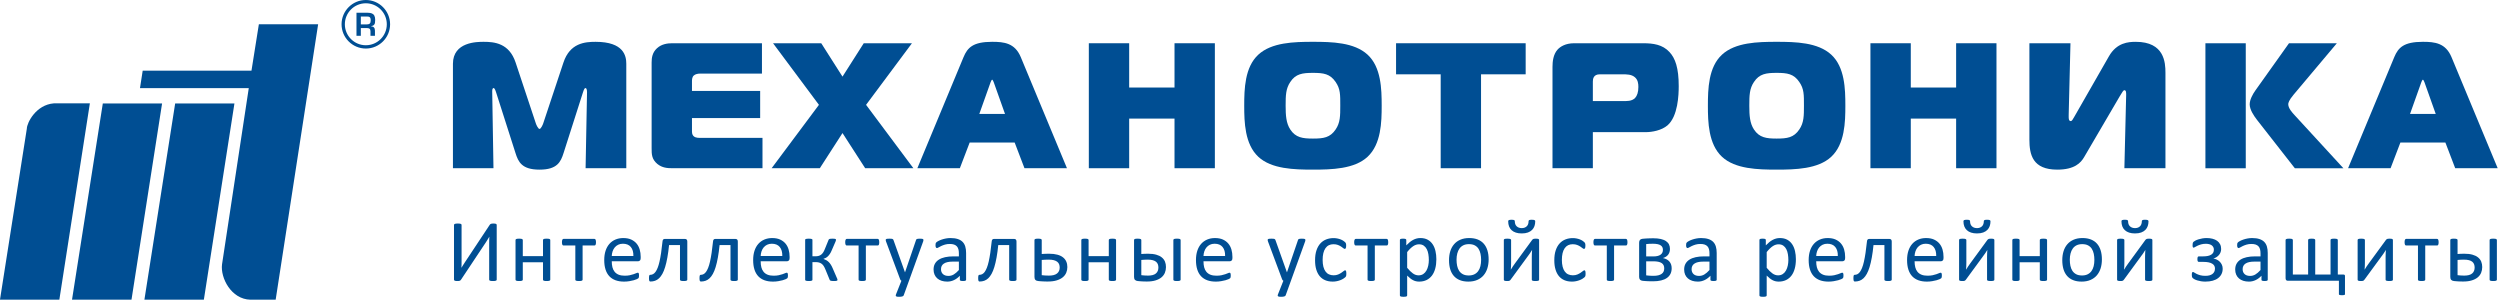 <?xml version="1.0" encoding="UTF-8" standalone="no"?>
<!DOCTYPE svg PUBLIC "-//W3C//DTD SVG 1.1//EN" "http://www.w3.org/Graphics/SVG/1.1/DTD/svg11.dtd">
<svg width="100%" height="100%" viewBox="0 0 860 104" version="1.1" xmlns="http://www.w3.org/2000/svg" xmlns:xlink="http://www.w3.org/1999/xlink" xml:space="preserve" xmlns:serif="http://www.serif.com/" style="fill-rule:evenodd;clip-rule:evenodd;stroke-linejoin:round;stroke-miterlimit:2;">
    <g transform="matrix(4.167,0,0,4.167,94.829,8.35)">
        <path d="M0,22.737L-2.084,22.737C-3.668,22.702 -4.571,20.938 -4.428,19.823L-2.22,5.271L-11.201,5.271L-10.977,3.829L-1.997,3.829L-1.387,0L3.506,0L0,22.737ZM-14.27,6.537L-9.377,6.537L-11.902,22.737L-16.812,22.737L-14.27,6.537ZM-8.297,6.537L-3.404,6.537L-5.928,22.737L-10.836,22.737L-8.297,6.537ZM-15.339,6.529L-18.32,6.529C-19.782,6.649 -20.531,8.117 -20.542,8.617L-22.759,22.737L-17.858,22.737L-15.339,6.529Z" style="fill:#004e93;fill-rule:nonzero;"/>
    </g>
    <g transform="matrix(4.167,0,0,4.167,193.889,20.157)">
        <path d="M0,7.782C-0.236,8.534 -0.531,9.167 -1.99,9.167C-3.449,9.167 -3.743,8.534 -3.979,7.782L-5.571,2.801C-5.63,2.609 -5.704,2.432 -5.777,2.432C-5.91,2.432 -5.895,2.668 -5.895,2.771L-5.792,9.05L-9.138,9.05L-9.138,0.428C-9.138,-1.385 -7.133,-1.385 -6.603,-1.385C-5.733,-1.385 -4.495,-1.282 -3.964,0.325L-2.299,5.335C-2.27,5.439 -2.108,5.807 -1.99,5.807C-1.872,5.807 -1.71,5.439 -1.68,5.335L-0.015,0.325C0.516,-1.282 1.754,-1.385 2.638,-1.385C4.981,-1.385 5.173,-0.206 5.173,0.428L5.173,9.05L1.813,9.05L1.931,2.771C1.931,2.491 1.857,2.432 1.798,2.432C1.739,2.432 1.68,2.521 1.592,2.801L0,7.782Z" style="fill:#004e93;fill-rule:nonzero;"/>
    </g>
    <g transform="matrix(4.167,0,0,4.167,231.343,14.876)">
        <path d="M0,10.317C-0.427,10.317 -0.855,10.287 -1.253,9.963C-1.724,9.566 -1.724,9.153 -1.724,8.666L-1.724,1.592C-1.724,1.194 -1.665,0.767 -1.282,0.413C-0.899,0.059 -0.398,0 -0.029,0L7.384,0L7.384,2.505L2.284,2.505C2.093,2.505 1.886,2.55 1.768,2.654C1.607,2.786 1.607,3.022 1.607,3.154L1.607,3.935L7.236,3.935L7.236,6.176L1.607,6.176L1.607,7.295C1.607,7.502 1.681,7.62 1.754,7.679C1.916,7.827 2.181,7.812 2.388,7.812L7.428,7.812L7.428,10.317L0,10.317Z" style="fill:#004e93;fill-rule:nonzero;"/>
    </g>
    <g transform="matrix(4.167,0,0,4.167,297.619,14.876)">
        <path d="M0,10.317L-1.872,7.414L-3.744,10.317L-7.722,10.317L-3.817,5.085L-7.605,0L-3.626,0L-1.872,2.756L-0.118,0L3.861,0L0.074,5.085L3.979,10.317L0,10.317Z" style="fill:#004e93;fill-rule:nonzero;"/>
    </g>
    <g transform="matrix(4.167,0,0,4.167,331.477,52.645)">
        <path d="M0,-7.929C0.324,-8.695 0.767,-9.182 2.358,-9.182C3.346,-9.182 4.23,-9.079 4.716,-7.929L8.533,1.253L5.026,1.253L4.215,-0.87L0.502,-0.87L-0.309,1.253L-3.817,1.253L0,-7.929ZM1.297,-3.228L3.419,-3.228L2.491,-5.837C2.462,-5.91 2.402,-6.057 2.358,-6.057C2.314,-6.057 2.255,-5.91 2.226,-5.837L1.297,-3.228Z" style="fill:#004e93;fill-rule:nonzero;"/>
    </g>
    <g transform="matrix(4.167,0,0,4.167,417.913,14.876)">
        <path d="M0,10.317L-3.331,10.317L-3.331,6.22L-7.074,6.22L-7.074,10.317L-10.405,10.317L-10.405,0L-7.074,0L-7.074,3.656L-3.331,3.656L-3.331,0L0,0L0,10.317Z" style="fill:#004e93;fill-rule:nonzero;"/>
    </g>
    <g transform="matrix(4.167,0,0,4.167,470.449,53.932)">
        <path d="M0,-8.43C1.12,-7.398 1.164,-5.6 1.164,-4.214C1.164,-2.859 1.12,-1.046 0,0C-1.091,1.017 -2.977,1.061 -4.51,1.061C-6.043,1.061 -7.93,1.017 -9.02,0C-10.14,-1.046 -10.184,-2.859 -10.184,-4.214C-10.184,-5.6 -10.14,-7.398 -9.02,-8.43C-7.915,-9.447 -6.072,-9.491 -4.51,-9.491C-2.948,-9.491 -1.106,-9.447 0,-8.43M-6.382,-2.254C-5.94,-1.577 -5.35,-1.503 -4.51,-1.503C-3.641,-1.503 -3.095,-1.577 -2.638,-2.254C-2.255,-2.814 -2.255,-3.39 -2.255,-4.214C-2.255,-5.114 -2.24,-5.6 -2.638,-6.174C-3.095,-6.853 -3.641,-6.927 -4.51,-6.927C-5.365,-6.927 -5.94,-6.853 -6.382,-6.174C-6.75,-5.629 -6.765,-5.07 -6.765,-4.214C-6.765,-3.404 -6.721,-2.771 -6.382,-2.254" style="fill:#004e93;fill-rule:nonzero;"/>
    </g>
    <g transform="matrix(4.167,0,0,4.167,495.597,14.876)">
        <path d="M0,10.317L0,2.565L-3.684,2.565L-3.684,0L7.015,0L7.015,2.565L3.331,2.565L3.331,10.317L0,10.317Z" style="fill:#004e93;fill-rule:nonzero;"/>
    </g>
    <g transform="matrix(4.167,0,0,4.167,534.06,14.876)">
        <path d="M0,10.317L0,1.945C0,1.518 0.059,0.928 0.413,0.53C0.634,0.281 1.076,0 1.783,0L7.487,0C8.312,0 9.079,0.104 9.654,0.723C10.14,1.239 10.42,2.049 10.42,3.537C10.42,4.26 10.361,6.029 9.492,6.78C9.005,7.193 8.239,7.34 7.679,7.34L3.331,7.34L3.331,10.317L0,10.317ZM5.719,4.775C6.131,4.775 6.544,4.805 6.824,4.51C6.986,4.333 7.089,4.039 7.089,3.611C7.089,3.346 7.06,3.022 6.794,2.801C6.514,2.565 6.131,2.565 5.748,2.565L3.906,2.565C3.375,2.565 3.331,2.948 3.331,3.169L3.331,4.775L5.719,4.775Z" style="fill:#004e93;fill-rule:nonzero;"/>
    </g>
    <g transform="matrix(4.167,0,0,4.167,629.952,53.932)">
        <path d="M0,-8.43C1.12,-7.398 1.164,-5.6 1.164,-4.214C1.164,-2.859 1.12,-1.046 0,0C-1.091,1.017 -2.977,1.061 -4.51,1.061C-6.043,1.061 -7.929,1.017 -9.02,0C-10.14,-1.046 -10.184,-2.859 -10.184,-4.214C-10.184,-5.6 -10.14,-7.398 -9.02,-8.43C-7.915,-9.447 -6.072,-9.491 -4.51,-9.491C-2.948,-9.491 -1.105,-9.447 0,-8.43M-6.382,-2.254C-5.939,-1.577 -5.35,-1.503 -4.51,-1.503C-3.641,-1.503 -3.095,-1.577 -2.638,-2.254C-2.255,-2.814 -2.255,-3.39 -2.255,-4.214C-2.255,-5.114 -2.24,-5.6 -2.638,-6.174C-3.095,-6.853 -3.641,-6.927 -4.51,-6.927C-5.365,-6.927 -5.939,-6.853 -6.382,-6.174C-6.75,-5.629 -6.765,-5.07 -6.765,-4.214C-6.765,-3.404 -6.721,-2.771 -6.382,-2.254" style="fill:#004e93;fill-rule:nonzero;"/>
    </g>
    <g transform="matrix(4.167,0,0,4.167,686.788,14.876)">
        <path d="M0,10.317L-3.331,10.317L-3.331,6.22L-7.074,6.22L-7.074,10.317L-10.405,10.317L-10.405,0L-7.074,0L-7.074,3.656L-3.331,3.656L-3.331,0L0,0L0,10.317Z" style="fill:#004e93;fill-rule:nonzero;"/>
    </g>
    <g transform="matrix(4.167,0,0,4.167,730.788,14.876)">
        <path d="M0,10.317L0.147,4.26C0.147,4.069 0.147,3.877 0,3.877C-0.089,3.877 -0.177,4.039 -0.383,4.378L-3.316,9.389C-3.596,9.875 -4.112,10.434 -5.541,10.434C-7.576,10.434 -7.841,9.197 -7.841,7.959L-7.841,0L-4.451,0L-4.598,5.91L-4.598,6.072C-4.598,6.205 -4.598,6.427 -4.422,6.427C-4.333,6.427 -4.259,6.293 -4.127,6.058L-1.283,1.091C-0.634,-0.059 0.339,-0.117 0.943,-0.117C3.301,-0.117 3.39,1.592 3.39,2.432L3.39,10.317L0,10.317Z" style="fill:#004e93;fill-rule:nonzero;"/>
    </g>
    <g transform="matrix(4.167,0,0,4.167,-200.788,-187.44)">
        <path d="M230.25,48.556L233.581,48.556L233.581,58.873L230.25,58.873L230.25,48.556ZM237.633,58.873L234.509,54.879C234.258,54.555 233.905,54.039 233.905,53.597C233.905,53.213 234.155,52.757 234.376,52.447L237.147,48.556L241.097,48.556L237.515,52.815C237.132,53.272 237.088,53.493 237.088,53.582C237.088,53.921 237.412,54.274 237.633,54.511L241.642,58.873L237.633,58.873Z" style="fill:#004e93;fill-rule:nonzero;"/>
    </g>
    <g transform="matrix(4.167,0,0,4.167,823.646,52.645)">
        <path d="M0,-7.929C0.324,-8.695 0.767,-9.182 2.358,-9.182C3.346,-9.182 4.23,-9.079 4.716,-7.929L8.533,1.253L5.026,1.253L4.215,-0.87L0.502,-0.87L-0.309,1.253L-3.817,1.253L0,-7.929ZM1.297,-3.228L3.419,-3.228L2.491,-5.837C2.462,-5.91 2.402,-6.057 2.358,-6.057C2.314,-6.057 2.255,-5.91 2.226,-5.837L1.297,-3.228Z" style="fill:#004e93;fill-rule:nonzero;"/>
    </g>
    <g transform="matrix(4.167,0,0,4.167,170.868,77.359)">
        <path d="M0,4.523C0,4.542 -0.005,4.558 -0.014,4.572C-0.025,4.585 -0.041,4.597 -0.066,4.606C-0.09,4.616 -0.122,4.623 -0.162,4.629C-0.202,4.633 -0.252,4.635 -0.313,4.635C-0.371,4.635 -0.42,4.633 -0.462,4.629C-0.503,4.623 -0.535,4.616 -0.558,4.606C-0.581,4.597 -0.598,4.585 -0.607,4.572C-0.617,4.558 -0.622,4.542 -0.622,4.523L-0.622,1.437C-0.622,1.362 -0.62,1.284 -0.618,1.203C-0.616,1.121 -0.612,1.048 -0.607,0.983L-0.615,0.983C-0.634,1.016 -0.655,1.053 -0.678,1.092C-0.701,1.13 -0.726,1.171 -0.753,1.213C-0.779,1.256 -0.806,1.299 -0.832,1.34C-0.859,1.383 -0.886,1.424 -0.912,1.466L-2.948,4.526C-2.962,4.545 -2.977,4.562 -2.992,4.577C-3.006,4.592 -3.025,4.603 -3.048,4.612C-3.071,4.62 -3.098,4.627 -3.13,4.63C-3.162,4.634 -3.201,4.635 -3.25,4.635C-3.306,4.635 -3.351,4.633 -3.386,4.629C-3.421,4.623 -3.449,4.616 -3.469,4.604C-3.49,4.593 -3.505,4.581 -3.513,4.567C-3.522,4.552 -3.526,4.534 -3.526,4.512L-3.526,0.001C-3.526,-0.016 -3.521,-0.032 -3.509,-0.046C-3.499,-0.061 -3.481,-0.073 -3.455,-0.083C-3.43,-0.093 -3.397,-0.099 -3.357,-0.105C-3.317,-0.109 -3.269,-0.112 -3.213,-0.112C-3.153,-0.112 -3.102,-0.109 -3.062,-0.105C-3.022,-0.099 -2.99,-0.093 -2.966,-0.083C-2.942,-0.073 -2.925,-0.061 -2.915,-0.046C-2.905,-0.032 -2.901,-0.016 -2.901,0.001L-2.901,3.105C-2.901,3.171 -2.901,3.24 -2.903,3.316C-2.904,3.391 -2.908,3.463 -2.915,3.534L-2.908,3.534C-2.869,3.473 -2.824,3.401 -2.771,3.314C-2.72,3.228 -2.664,3.142 -2.606,3.058L-0.575,-0.006C-0.562,-0.023 -0.549,-0.038 -0.535,-0.052C-0.52,-0.065 -0.501,-0.076 -0.478,-0.084C-0.455,-0.093 -0.428,-0.099 -0.396,-0.105C-0.365,-0.109 -0.325,-0.112 -0.276,-0.112C-0.221,-0.112 -0.175,-0.109 -0.14,-0.105C-0.105,-0.099 -0.077,-0.092 -0.057,-0.081C-0.036,-0.07 -0.021,-0.058 -0.013,-0.045C-0.004,-0.031 0,-0.014 0,0.009L0,4.523Z" style="fill:#004e93;fill-rule:nonzero;"/>
    </g>
    <g transform="matrix(4.167,0,0,4.167,189.292,82.567)">
        <path d="M0,3.273C0,3.292 -0.005,3.308 -0.014,3.322C-0.024,3.335 -0.04,3.347 -0.062,3.356C-0.084,3.366 -0.114,3.373 -0.153,3.379C-0.192,3.383 -0.24,3.385 -0.298,3.385C-0.359,3.385 -0.408,3.383 -0.447,3.379C-0.486,3.373 -0.516,3.366 -0.538,3.356C-0.56,3.347 -0.576,3.335 -0.585,3.322C-0.595,3.308 -0.6,3.292 -0.6,3.273L-0.6,1.837L-2.268,1.837L-2.268,3.273C-2.268,3.292 -2.273,3.308 -2.283,3.322C-2.293,3.335 -2.308,3.347 -2.33,3.356C-2.352,3.366 -2.382,3.373 -2.421,3.379C-2.459,3.383 -2.509,3.385 -2.57,3.385C-2.628,3.385 -2.677,3.383 -2.715,3.379C-2.754,3.373 -2.785,3.366 -2.808,3.356C-2.831,3.347 -2.847,3.335 -2.855,3.322C-2.864,3.308 -2.868,3.292 -2.868,3.273L-2.868,0.002C-2.868,-0.018 -2.864,-0.035 -2.855,-0.047C-2.847,-0.061 -2.831,-0.073 -2.808,-0.084C-2.785,-0.096 -2.754,-0.102 -2.715,-0.106C-2.677,-0.109 -2.628,-0.112 -2.57,-0.112C-2.509,-0.112 -2.459,-0.109 -2.421,-0.106C-2.382,-0.102 -2.352,-0.096 -2.33,-0.084C-2.308,-0.073 -2.293,-0.061 -2.283,-0.047C-2.273,-0.035 -2.268,-0.018 -2.268,0.002L-2.268,1.332L-0.6,1.332L-0.6,0.002C-0.6,-0.018 -0.595,-0.035 -0.585,-0.047C-0.576,-0.061 -0.56,-0.073 -0.538,-0.084C-0.516,-0.096 -0.486,-0.102 -0.447,-0.106C-0.408,-0.109 -0.359,-0.112 -0.298,-0.112C-0.24,-0.112 -0.192,-0.109 -0.153,-0.106C-0.114,-0.102 -0.084,-0.096 -0.062,-0.084C-0.04,-0.073 -0.024,-0.061 -0.014,-0.047C-0.005,-0.035 0,-0.018 0,0.002L0,3.273Z" style="fill:#004e93;fill-rule:nonzero;"/>
    </g>
    <g transform="matrix(4.167,0,0,4.167,205.019,95.533)">
        <path d="M0,-2.932C0,-2.884 -0.003,-2.842 -0.008,-2.808C-0.012,-2.775 -0.02,-2.747 -0.031,-2.725C-0.042,-2.704 -0.055,-2.687 -0.069,-2.676C-0.084,-2.665 -0.102,-2.66 -0.124,-2.66L-1.105,-2.66L-1.105,0.161C-1.105,0.18 -1.11,0.196 -1.12,0.21C-1.129,0.223 -1.145,0.235 -1.167,0.244C-1.189,0.254 -1.219,0.262 -1.258,0.267C-1.296,0.271 -1.346,0.273 -1.407,0.273C-1.465,0.273 -1.514,0.271 -1.552,0.267C-1.591,0.262 -1.622,0.254 -1.645,0.244C-1.668,0.235 -1.684,0.223 -1.692,0.21C-1.701,0.196 -1.705,0.18 -1.705,0.161L-1.705,-2.66L-2.686,-2.66C-2.706,-2.66 -2.724,-2.665 -2.739,-2.676C-2.755,-2.687 -2.767,-2.704 -2.777,-2.725C-2.787,-2.747 -2.795,-2.775 -2.801,-2.81C-2.807,-2.846 -2.81,-2.887 -2.81,-2.936C-2.81,-2.98 -2.807,-3.018 -2.801,-3.053C-2.795,-3.087 -2.786,-3.114 -2.775,-3.138C-2.765,-3.16 -2.752,-3.177 -2.737,-3.188C-2.722,-3.2 -2.706,-3.205 -2.686,-3.205L-0.124,-3.205C-0.104,-3.205 -0.087,-3.2 -0.071,-3.188C-0.055,-3.177 -0.043,-3.16 -0.033,-3.138C-0.023,-3.114 -0.016,-3.086 -0.009,-3.05C-0.003,-3.015 0,-2.976 0,-2.932" style="fill:#004e93;fill-rule:nonzero;"/>
    </g>
    <g transform="matrix(4.167,0,0,4.167,220.397,89.965)">
        <path d="M0,-0.28C0,-0.185 -0.023,-0.118 -0.071,-0.078C-0.118,-0.039 -0.173,-0.019 -0.234,-0.019L-2.388,-0.019C-2.388,0.164 -2.37,0.327 -2.334,0.472C-2.297,0.617 -2.236,0.742 -2.151,0.847C-2.066,0.951 -1.955,1.031 -1.818,1.087C-1.682,1.142 -1.515,1.17 -1.318,1.17C-1.162,1.17 -1.023,1.157 -0.902,1.132C-0.78,1.107 -0.674,1.078 -0.586,1.046C-0.497,1.015 -0.424,0.987 -0.367,0.961C-0.309,0.935 -0.266,0.924 -0.237,0.924C-0.22,0.924 -0.204,0.928 -0.191,0.935C-0.178,0.944 -0.167,0.957 -0.16,0.974C-0.153,0.991 -0.147,1.014 -0.144,1.045C-0.14,1.075 -0.138,1.112 -0.138,1.156C-0.138,1.187 -0.139,1.215 -0.142,1.237C-0.144,1.261 -0.147,1.281 -0.151,1.299C-0.154,1.317 -0.161,1.334 -0.169,1.348C-0.178,1.363 -0.188,1.377 -0.202,1.39C-0.215,1.404 -0.254,1.425 -0.32,1.456C-0.385,1.486 -0.47,1.516 -0.574,1.545C-0.679,1.573 -0.799,1.6 -0.936,1.622C-1.073,1.646 -1.219,1.658 -1.374,1.658C-1.643,1.658 -1.879,1.619 -2.081,1.545C-2.283,1.47 -2.454,1.358 -2.592,1.211C-2.73,1.062 -2.834,0.877 -2.904,0.654C-2.975,0.432 -3.009,0.172 -3.009,-0.124C-3.009,-0.405 -2.973,-0.658 -2.901,-0.882C-2.828,-1.106 -2.723,-1.296 -2.586,-1.453C-2.449,-1.608 -2.284,-1.729 -2.09,-1.812C-1.896,-1.895 -1.679,-1.938 -1.439,-1.938C-1.183,-1.938 -0.964,-1.897 -0.783,-1.814C-0.603,-1.731 -0.455,-1.621 -0.338,-1.481C-0.222,-1.342 -0.136,-1.178 -0.082,-0.991C-0.027,-0.803 0,-0.602 0,-0.389L0,-0.28ZM-0.603,-0.458C-0.596,-0.773 -0.666,-1.021 -0.814,-1.2C-0.961,-1.379 -1.18,-1.469 -1.47,-1.469C-1.619,-1.469 -1.749,-1.441 -1.861,-1.385C-1.973,-1.329 -2.067,-1.255 -2.143,-1.163C-2.219,-1.072 -2.277,-0.964 -2.319,-0.841C-2.36,-0.72 -2.383,-0.592 -2.388,-0.458L-0.603,-0.458Z" style="fill:#004e93;fill-rule:nonzero;"/>
    </g>
    <g transform="matrix(4.167,0,0,4.167,236.431,82.834)">
        <path d="M0,3.209C0,3.228 -0.005,3.244 -0.015,3.258C-0.025,3.271 -0.04,3.283 -0.062,3.292C-0.084,3.302 -0.114,3.309 -0.153,3.315C-0.192,3.319 -0.24,3.321 -0.298,3.321C-0.359,3.321 -0.409,3.319 -0.448,3.315C-0.486,3.309 -0.517,3.302 -0.54,3.292C-0.563,3.283 -0.579,3.271 -0.589,3.258C-0.599,3.244 -0.604,3.228 -0.604,3.209L-0.604,0.352L-1.505,0.352C-1.544,0.737 -1.59,1.08 -1.645,1.38C-1.7,1.681 -1.761,1.943 -1.829,2.165C-1.897,2.389 -1.973,2.576 -2.058,2.729C-2.143,2.881 -2.235,3.005 -2.336,3.098C-2.436,3.191 -2.545,3.258 -2.663,3.3C-2.781,3.341 -2.906,3.362 -3.039,3.362C-3.061,3.362 -3.08,3.358 -3.095,3.351C-3.111,3.343 -3.124,3.33 -3.134,3.31C-3.143,3.291 -3.15,3.264 -3.155,3.229C-3.16,3.194 -3.163,3.148 -3.163,3.093C-3.163,3.034 -3.161,2.987 -3.157,2.951C-3.154,2.915 -3.148,2.886 -3.139,2.863C-3.131,2.842 -3.12,2.827 -3.106,2.82C-3.093,2.812 -3.077,2.809 -3.058,2.809C-2.977,2.809 -2.901,2.791 -2.828,2.752C-2.756,2.715 -2.688,2.653 -2.625,2.568C-2.562,2.481 -2.502,2.368 -2.447,2.23C-2.391,2.09 -2.34,1.918 -2.294,1.715C-2.248,1.511 -2.204,1.273 -2.163,1C-2.122,0.728 -2.083,0.415 -2.047,0.061C-2.042,-0.012 -2.024,-0.066 -1.994,-0.101C-1.964,-0.136 -1.921,-0.153 -1.865,-0.153L-0.186,-0.153C-0.128,-0.153 -0.082,-0.136 -0.049,-0.101C-0.017,-0.066 0,-0.012 0,0.061L0,3.209Z" style="fill:#004e93;fill-rule:nonzero;"/>
    </g>
    <g transform="matrix(4.167,0,0,4.167,253.807,82.834)">
        <path d="M0,3.209C0,3.228 -0.005,3.244 -0.015,3.258C-0.024,3.271 -0.04,3.283 -0.062,3.292C-0.084,3.302 -0.114,3.309 -0.153,3.315C-0.191,3.319 -0.24,3.321 -0.298,3.321C-0.359,3.321 -0.409,3.319 -0.448,3.315C-0.486,3.309 -0.517,3.302 -0.54,3.292C-0.563,3.283 -0.579,3.271 -0.589,3.258C-0.599,3.244 -0.604,3.228 -0.604,3.209L-0.604,0.352L-1.505,0.352C-1.544,0.737 -1.59,1.08 -1.645,1.38C-1.7,1.681 -1.761,1.943 -1.829,2.165C-1.897,2.389 -1.973,2.576 -2.058,2.729C-2.142,2.881 -2.235,3.005 -2.336,3.098C-2.436,3.191 -2.545,3.258 -2.663,3.3C-2.781,3.341 -2.906,3.362 -3.039,3.362C-3.061,3.362 -3.08,3.358 -3.095,3.351C-3.111,3.343 -3.124,3.33 -3.134,3.31C-3.143,3.291 -3.15,3.264 -3.155,3.229C-3.16,3.194 -3.163,3.148 -3.163,3.093C-3.163,3.034 -3.161,2.987 -3.157,2.951C-3.153,2.915 -3.148,2.886 -3.139,2.863C-3.131,2.842 -3.12,2.827 -3.106,2.82C-3.093,2.812 -3.077,2.809 -3.057,2.809C-2.977,2.809 -2.901,2.791 -2.828,2.752C-2.755,2.715 -2.688,2.653 -2.625,2.568C-2.562,2.481 -2.502,2.368 -2.447,2.23C-2.391,2.09 -2.34,1.918 -2.294,1.715C-2.248,1.511 -2.204,1.273 -2.163,1C-2.122,0.728 -2.083,0.415 -2.046,0.061C-2.042,-0.012 -2.024,-0.066 -1.994,-0.101C-1.964,-0.136 -1.921,-0.153 -1.865,-0.153L-0.186,-0.153C-0.128,-0.153 -0.082,-0.136 -0.049,-0.101C-0.017,-0.066 0,-0.012 0,0.061L0,3.209Z" style="fill:#004e93;fill-rule:nonzero;"/>
    </g>
    <g transform="matrix(4.167,0,0,4.167,271.624,89.965)">
        <path d="M0,-0.28C0,-0.185 -0.023,-0.118 -0.071,-0.078C-0.118,-0.039 -0.173,-0.019 -0.234,-0.019L-2.388,-0.019C-2.388,0.164 -2.37,0.327 -2.333,0.472C-2.297,0.617 -2.236,0.742 -2.15,0.847C-2.066,0.951 -1.955,1.031 -1.818,1.087C-1.682,1.142 -1.515,1.17 -1.318,1.17C-1.162,1.17 -1.023,1.157 -0.902,1.132C-0.78,1.107 -0.674,1.078 -0.586,1.046C-0.497,1.015 -0.424,0.987 -0.366,0.961C-0.309,0.935 -0.266,0.924 -0.237,0.924C-0.22,0.924 -0.204,0.928 -0.191,0.935C-0.178,0.944 -0.167,0.957 -0.16,0.974C-0.153,0.991 -0.147,1.014 -0.143,1.045C-0.14,1.075 -0.138,1.112 -0.138,1.156C-0.138,1.187 -0.139,1.215 -0.142,1.237C-0.144,1.261 -0.147,1.281 -0.151,1.299C-0.154,1.317 -0.16,1.334 -0.169,1.348C-0.178,1.363 -0.188,1.377 -0.202,1.39C-0.215,1.404 -0.254,1.425 -0.32,1.456C-0.385,1.486 -0.47,1.516 -0.574,1.545C-0.679,1.573 -0.799,1.6 -0.936,1.622C-1.073,1.646 -1.219,1.658 -1.374,1.658C-1.643,1.658 -1.878,1.619 -2.081,1.545C-2.283,1.47 -2.454,1.358 -2.592,1.211C-2.73,1.062 -2.834,0.877 -2.904,0.654C-2.975,0.432 -3.009,0.172 -3.009,-0.124C-3.009,-0.405 -2.973,-0.658 -2.901,-0.882C-2.828,-1.106 -2.723,-1.296 -2.586,-1.453C-2.449,-1.608 -2.284,-1.729 -2.09,-1.812C-1.896,-1.895 -1.679,-1.938 -1.439,-1.938C-1.183,-1.938 -0.964,-1.897 -0.783,-1.814C-0.603,-1.731 -0.454,-1.621 -0.338,-1.481C-0.222,-1.342 -0.136,-1.178 -0.082,-0.991C-0.027,-0.803 0,-0.602 0,-0.389L0,-0.28ZM-0.603,-0.458C-0.596,-0.773 -0.666,-1.021 -0.814,-1.2C-0.961,-1.379 -1.18,-1.469 -1.47,-1.469C-1.619,-1.469 -1.749,-1.441 -1.861,-1.385C-1.973,-1.329 -2.067,-1.255 -2.143,-1.163C-2.219,-1.072 -2.277,-0.964 -2.319,-0.841C-2.36,-0.72 -2.383,-0.592 -2.388,-0.458L-0.603,-0.458Z" style="fill:#004e93;fill-rule:nonzero;"/>
    </g>
    <g transform="matrix(4.167,0,0,4.167,288.094,82.462)">
        <path d="M0,3.324C0,3.338 -0.004,3.351 -0.012,3.361C-0.021,3.373 -0.037,3.382 -0.06,3.389C-0.083,3.397 -0.113,3.402 -0.15,3.405C-0.188,3.409 -0.236,3.41 -0.294,3.41C-0.362,3.41 -0.417,3.408 -0.459,3.404C-0.502,3.399 -0.537,3.392 -0.563,3.384C-0.59,3.375 -0.609,3.365 -0.621,3.351C-0.633,3.338 -0.642,3.323 -0.647,3.306L-0.995,2.459C-1.039,2.35 -1.086,2.256 -1.136,2.177C-1.185,2.098 -1.243,2.034 -1.308,1.986C-1.374,1.938 -1.448,1.903 -1.53,1.88C-1.612,1.859 -1.707,1.848 -1.813,1.848L-2.068,1.848L-2.068,3.32C-2.068,3.333 -2.074,3.344 -2.086,3.356C-2.098,3.369 -2.116,3.378 -2.141,3.386C-2.165,3.392 -2.196,3.399 -2.235,3.404C-2.274,3.408 -2.319,3.41 -2.37,3.41C-2.42,3.41 -2.465,3.408 -2.504,3.404C-2.543,3.399 -2.575,3.392 -2.599,3.386C-2.623,3.378 -2.64,3.369 -2.652,3.356C-2.662,3.344 -2.668,3.333 -2.668,3.32L-2.668,-0.002C-2.668,-0.015 -2.662,-0.026 -2.652,-0.037C-2.64,-0.048 -2.623,-0.057 -2.599,-0.064C-2.575,-0.071 -2.543,-0.077 -2.504,-0.081C-2.465,-0.084 -2.42,-0.086 -2.37,-0.086C-2.319,-0.086 -2.274,-0.084 -2.235,-0.081C-2.196,-0.077 -2.165,-0.071 -2.141,-0.064C-2.116,-0.057 -2.098,-0.048 -2.086,-0.037C-2.074,-0.026 -2.068,-0.015 -2.068,-0.002L-2.068,1.368L-1.813,1.368C-1.722,1.368 -1.637,1.358 -1.561,1.337C-1.485,1.317 -1.415,1.283 -1.352,1.236C-1.289,1.188 -1.232,1.127 -1.183,1.051C-1.133,0.977 -1.088,0.886 -1.047,0.779L-0.741,0.027C-0.736,0.008 -0.728,-0.009 -0.716,-0.024C-0.704,-0.039 -0.686,-0.051 -0.662,-0.061C-0.637,-0.07 -0.605,-0.077 -0.565,-0.081C-0.525,-0.084 -0.472,-0.086 -0.407,-0.086C-0.349,-0.086 -0.301,-0.084 -0.264,-0.081C-0.226,-0.077 -0.197,-0.071 -0.176,-0.064C-0.155,-0.057 -0.141,-0.048 -0.134,-0.037C-0.127,-0.026 -0.123,-0.015 -0.123,-0.002C-0.123,0.019 -0.126,0.043 -0.132,0.066C-0.139,0.091 -0.148,0.119 -0.16,0.151L-0.472,0.87C-0.521,0.992 -0.574,1.093 -0.631,1.175C-0.687,1.258 -0.745,1.327 -0.803,1.381C-0.861,1.435 -0.921,1.478 -0.981,1.508C-1.042,1.538 -1.1,1.562 -1.156,1.578L-1.156,1.586C-1.071,1.616 -0.993,1.65 -0.921,1.691C-0.85,1.733 -0.783,1.783 -0.721,1.844C-0.659,1.905 -0.602,1.976 -0.549,2.061C-0.496,2.144 -0.445,2.24 -0.4,2.35L-0.04,3.178C-0.03,3.195 -0.023,3.211 -0.018,3.226C-0.013,3.24 -0.01,3.254 -0.007,3.267C-0.005,3.28 -0.003,3.292 -0.002,3.301C-0.001,3.309 0,3.317 0,3.324" style="fill:#004e93;fill-rule:nonzero;"/>
    </g>
    <g transform="matrix(4.167,0,0,4.167,302.461,95.533)">
        <path d="M0,-2.932C0,-2.884 -0.003,-2.842 -0.008,-2.808C-0.012,-2.775 -0.02,-2.747 -0.031,-2.725C-0.042,-2.704 -0.054,-2.687 -0.069,-2.676C-0.084,-2.665 -0.102,-2.66 -0.124,-2.66L-1.105,-2.66L-1.105,0.161C-1.105,0.18 -1.11,0.196 -1.12,0.21C-1.129,0.223 -1.145,0.235 -1.167,0.244C-1.189,0.254 -1.219,0.262 -1.258,0.267C-1.296,0.271 -1.346,0.273 -1.407,0.273C-1.465,0.273 -1.514,0.271 -1.552,0.267C-1.591,0.262 -1.622,0.254 -1.645,0.244C-1.668,0.235 -1.684,0.223 -1.692,0.21C-1.701,0.196 -1.705,0.18 -1.705,0.161L-1.705,-2.66L-2.686,-2.66C-2.706,-2.66 -2.724,-2.665 -2.739,-2.676C-2.755,-2.687 -2.767,-2.704 -2.777,-2.725C-2.787,-2.747 -2.795,-2.775 -2.801,-2.81C-2.807,-2.846 -2.81,-2.887 -2.81,-2.936C-2.81,-2.98 -2.807,-3.018 -2.801,-3.053C-2.795,-3.087 -2.786,-3.114 -2.775,-3.138C-2.765,-3.16 -2.752,-3.177 -2.737,-3.188C-2.722,-3.2 -2.706,-3.205 -2.686,-3.205L-0.124,-3.205C-0.104,-3.205 -0.087,-3.2 -0.071,-3.188C-0.055,-3.177 -0.043,-3.16 -0.033,-3.138C-0.023,-3.114 -0.016,-3.086 -0.009,-3.05C-0.003,-3.015 0,-2.976 0,-2.932" style="fill:#004e93;fill-rule:nonzero;"/>
    </g>
    <g transform="matrix(4.167,0,0,4.167,312.688,87.616)">
        <path d="M0,2.152L-0.436,3.356C-0.451,3.394 -0.488,3.424 -0.547,3.444C-0.606,3.464 -0.697,3.475 -0.818,3.475C-0.881,3.475 -0.932,3.472 -0.97,3.467C-1.009,3.46 -1.039,3.449 -1.06,3.436C-1.08,3.421 -1.092,3.401 -1.094,3.377C-1.096,3.352 -1.09,3.324 -1.076,3.289L-0.625,2.152C-0.647,2.142 -0.668,2.126 -0.687,2.105C-0.706,2.083 -0.72,2.06 -0.727,2.036L-1.894,-1.091C-1.913,-1.142 -1.923,-1.181 -1.923,-1.21C-1.923,-1.239 -1.913,-1.262 -1.894,-1.279C-1.875,-1.297 -1.843,-1.308 -1.799,-1.314C-1.756,-1.32 -1.698,-1.323 -1.625,-1.323C-1.552,-1.323 -1.495,-1.321 -1.454,-1.318C-1.413,-1.314 -1.38,-1.307 -1.356,-1.298C-1.332,-1.288 -1.314,-1.274 -1.303,-1.256C-1.292,-1.238 -1.281,-1.212 -1.269,-1.181L-0.334,1.444L-0.323,1.444L0.578,-1.196C0.592,-1.242 0.61,-1.272 0.631,-1.285C0.651,-1.299 0.682,-1.308 0.724,-1.314C0.764,-1.32 0.824,-1.323 0.902,-1.323C0.969,-1.323 1.025,-1.32 1.069,-1.314C1.112,-1.308 1.144,-1.297 1.165,-1.279C1.186,-1.262 1.196,-1.239 1.196,-1.21C1.196,-1.181 1.189,-1.145 1.174,-1.101L0,2.152Z" style="fill:#004e93;fill-rule:nonzero;"/>
    </g>
    <g transform="matrix(4.167,0,0,4.167,332.339,82.543)">
        <path d="M0,3.282C0,3.311 -0.01,3.333 -0.029,3.348C-0.049,3.362 -0.075,3.373 -0.109,3.38C-0.143,3.388 -0.192,3.391 -0.258,3.391C-0.321,3.391 -0.371,3.388 -0.409,3.38C-0.446,3.373 -0.474,3.362 -0.491,3.348C-0.508,3.333 -0.516,3.311 -0.516,3.282L-0.516,2.955C-0.659,3.108 -0.818,3.227 -0.994,3.311C-1.17,3.396 -1.356,3.439 -1.552,3.439C-1.724,3.439 -1.88,3.416 -2.019,3.372C-2.158,3.327 -2.277,3.262 -2.376,3.176C-2.474,3.092 -2.55,2.988 -2.604,2.864C-2.659,2.741 -2.686,2.6 -2.686,2.442C-2.686,2.259 -2.649,2.099 -2.574,1.963C-2.498,1.827 -2.391,1.715 -2.25,1.625C-2.109,1.535 -1.938,1.468 -1.734,1.423C-1.531,1.378 -1.301,1.356 -1.047,1.356L-0.596,1.356L-0.596,1.101C-0.596,0.975 -0.61,0.864 -0.636,0.767C-0.663,0.67 -0.706,0.589 -0.765,0.525C-0.825,0.461 -0.902,0.413 -0.996,0.38C-1.09,0.347 -1.207,0.331 -1.345,0.331C-1.493,0.331 -1.625,0.348 -1.743,0.383C-1.86,0.418 -1.963,0.458 -2.052,0.499C-2.14,0.542 -2.214,0.58 -2.274,0.616C-2.333,0.651 -2.377,0.669 -2.407,0.669C-2.426,0.669 -2.443,0.664 -2.457,0.654C-2.472,0.644 -2.484,0.629 -2.495,0.61C-2.506,0.591 -2.514,0.566 -2.519,0.536C-2.524,0.506 -2.526,0.473 -2.526,0.436C-2.526,0.376 -2.522,0.327 -2.514,0.292C-2.505,0.257 -2.484,0.224 -2.452,0.193C-2.419,0.161 -2.363,0.124 -2.283,0.082C-2.203,0.039 -2.11,0.001 -2.006,-0.034C-1.902,-0.069 -1.788,-0.099 -1.665,-0.122C-1.541,-0.145 -1.416,-0.157 -1.29,-0.157C-1.055,-0.157 -0.856,-0.13 -0.691,-0.077C-0.526,-0.024 -0.393,0.055 -0.291,0.158C-0.189,0.261 -0.115,0.388 -0.069,0.542C-0.023,0.695 0,0.873 0,1.075L0,3.282ZM-0.596,1.788L-1.109,1.788C-1.273,1.788 -1.416,1.802 -1.538,1.83C-1.659,1.858 -1.759,1.899 -1.839,1.954C-1.92,2.008 -1.978,2.073 -2.016,2.15C-2.053,2.227 -2.072,2.314 -2.072,2.413C-2.072,2.583 -2.018,2.719 -1.91,2.819C-1.802,2.919 -1.652,2.969 -1.457,2.969C-1.3,2.969 -1.154,2.93 -1.02,2.85C-0.885,2.77 -0.744,2.647 -0.596,2.483L-0.596,1.788Z" style="fill:#004e93;fill-rule:nonzero;"/>
    </g>
    <g transform="matrix(4.167,0,0,4.167,349.673,82.834)">
        <path d="M0,3.209C0,3.228 -0.005,3.244 -0.015,3.258C-0.025,3.271 -0.04,3.283 -0.062,3.292C-0.084,3.302 -0.114,3.309 -0.153,3.315C-0.192,3.319 -0.24,3.321 -0.298,3.321C-0.359,3.321 -0.409,3.319 -0.448,3.315C-0.486,3.309 -0.517,3.302 -0.54,3.292C-0.563,3.283 -0.579,3.271 -0.589,3.258C-0.599,3.244 -0.604,3.228 -0.604,3.209L-0.604,0.352L-1.505,0.352C-1.544,0.737 -1.59,1.08 -1.645,1.38C-1.7,1.681 -1.761,1.943 -1.829,2.165C-1.897,2.389 -1.973,2.576 -2.058,2.729C-2.143,2.881 -2.235,3.005 -2.336,3.098C-2.437,3.191 -2.545,3.258 -2.663,3.3C-2.781,3.341 -2.906,3.362 -3.039,3.362C-3.061,3.362 -3.08,3.358 -3.095,3.351C-3.111,3.343 -3.124,3.33 -3.134,3.31C-3.143,3.291 -3.15,3.264 -3.155,3.229C-3.16,3.194 -3.163,3.148 -3.163,3.093C-3.163,3.034 -3.161,2.987 -3.157,2.951C-3.154,2.915 -3.148,2.886 -3.139,2.863C-3.131,2.842 -3.12,2.827 -3.106,2.82C-3.093,2.812 -3.077,2.809 -3.058,2.809C-2.977,2.809 -2.901,2.791 -2.828,2.752C-2.756,2.715 -2.688,2.653 -2.625,2.568C-2.562,2.481 -2.502,2.368 -2.447,2.23C-2.391,2.09 -2.34,1.918 -2.294,1.715C-2.248,1.511 -2.204,1.273 -2.163,1C-2.122,0.728 -2.083,0.415 -2.047,0.061C-2.042,-0.012 -2.024,-0.066 -1.994,-0.101C-1.964,-0.136 -1.921,-0.153 -1.865,-0.153L-0.186,-0.153C-0.128,-0.153 -0.082,-0.136 -0.049,-0.101C-0.017,-0.066 0,-0.012 0,0.061L0,3.209Z" style="fill:#004e93;fill-rule:nonzero;"/>
    </g>
    <g transform="matrix(4.167,0,0,4.167,367.17,87.07)">
        <path d="M0,1.153C0,1.319 -0.031,1.476 -0.093,1.621C-0.155,1.767 -0.251,1.892 -0.381,1.999C-0.513,2.106 -0.68,2.19 -0.883,2.252C-1.087,2.314 -1.33,2.345 -1.614,2.345C-1.679,2.345 -1.747,2.344 -1.818,2.343C-1.887,2.342 -1.957,2.34 -2.025,2.335C-2.092,2.332 -2.159,2.328 -2.225,2.322C-2.29,2.318 -2.354,2.312 -2.417,2.304C-2.519,2.293 -2.594,2.26 -2.642,2.206C-2.691,2.154 -2.715,2.072 -2.715,1.963L-2.715,-1.079C-2.715,-1.098 -2.711,-1.115 -2.703,-1.128C-2.694,-1.142 -2.678,-1.154 -2.655,-1.165C-2.632,-1.176 -2.601,-1.183 -2.562,-1.187C-2.524,-1.19 -2.475,-1.192 -2.417,-1.192C-2.359,-1.192 -2.311,-1.19 -2.272,-1.187C-2.233,-1.183 -2.202,-1.176 -2.179,-1.165C-2.156,-1.154 -2.14,-1.142 -2.13,-1.128C-2.121,-1.115 -2.115,-1.098 -2.115,-1.079L-2.115,0.073C-2.026,0.066 -1.929,0.06 -1.825,0.056C-1.721,0.053 -1.614,0.051 -1.505,0.051C-1.241,0.051 -1.014,0.077 -0.823,0.13C-0.633,0.181 -0.477,0.256 -0.356,0.353C-0.235,0.45 -0.146,0.565 -0.088,0.7C-0.029,0.834 0,0.986 0,1.153M-0.633,1.192C-0.633,1.093 -0.648,1.003 -0.68,0.921C-0.711,0.84 -0.763,0.771 -0.836,0.714C-0.909,0.658 -1.003,0.614 -1.119,0.583C-1.236,0.553 -1.379,0.538 -1.548,0.538C-1.65,0.538 -1.75,0.541 -1.849,0.546C-1.947,0.55 -2.035,0.557 -2.115,0.564L-2.115,1.821C-2.031,1.831 -1.94,1.839 -1.843,1.847C-1.746,1.854 -1.638,1.857 -1.519,1.857C-1.219,1.857 -0.996,1.799 -0.85,1.681C-0.705,1.564 -0.633,1.401 -0.633,1.192" style="fill:#004e93;fill-rule:nonzero;"/>
    </g>
    <g transform="matrix(4.167,0,0,4.167,383.926,82.567)">
        <path d="M0,3.273C0,3.292 -0.005,3.308 -0.014,3.322C-0.024,3.335 -0.04,3.347 -0.062,3.356C-0.084,3.366 -0.114,3.373 -0.153,3.379C-0.192,3.383 -0.24,3.385 -0.298,3.385C-0.358,3.385 -0.408,3.383 -0.447,3.379C-0.486,3.373 -0.516,3.366 -0.538,3.356C-0.56,3.347 -0.576,3.335 -0.585,3.322C-0.595,3.308 -0.6,3.292 -0.6,3.273L-0.6,1.837L-2.268,1.837L-2.268,3.273C-2.268,3.292 -2.273,3.308 -2.283,3.322C-2.293,3.335 -2.308,3.347 -2.33,3.356C-2.352,3.366 -2.382,3.373 -2.421,3.379C-2.459,3.383 -2.509,3.385 -2.57,3.385C-2.628,3.385 -2.677,3.383 -2.715,3.379C-2.754,3.373 -2.785,3.366 -2.808,3.356C-2.831,3.347 -2.847,3.335 -2.855,3.322C-2.864,3.308 -2.868,3.292 -2.868,3.273L-2.868,0.002C-2.868,-0.018 -2.864,-0.035 -2.855,-0.047C-2.847,-0.061 -2.831,-0.073 -2.808,-0.084C-2.785,-0.096 -2.754,-0.102 -2.715,-0.106C-2.677,-0.109 -2.628,-0.112 -2.57,-0.112C-2.509,-0.112 -2.459,-0.109 -2.421,-0.106C-2.382,-0.102 -2.352,-0.096 -2.33,-0.084C-2.308,-0.073 -2.293,-0.061 -2.283,-0.047C-2.273,-0.035 -2.268,-0.018 -2.268,0.002L-2.268,1.332L-0.6,1.332L-0.6,0.002C-0.6,-0.018 -0.595,-0.035 -0.585,-0.047C-0.576,-0.061 -0.56,-0.073 -0.538,-0.084C-0.516,-0.096 -0.486,-0.102 -0.447,-0.106C-0.408,-0.109 -0.358,-0.112 -0.298,-0.112C-0.24,-0.112 -0.192,-0.109 -0.153,-0.106C-0.114,-0.102 -0.084,-0.096 -0.062,-0.084C-0.04,-0.073 -0.024,-0.061 -0.014,-0.047C-0.005,-0.035 0,-0.018 0,0.002L0,3.273Z" style="fill:#004e93;fill-rule:nonzero;"/>
    </g>
    <g transform="matrix(4.167,0,0,4.167,392.613,91.567)">
        <path d="M0,-1.006C0.09,-1.014 0.18,-1.019 0.271,-1.023C0.362,-1.026 0.46,-1.028 0.567,-1.028C0.826,-1.028 1.048,-1.002 1.232,-0.949C1.416,-0.898 1.568,-0.824 1.688,-0.726C1.808,-0.629 1.896,-0.514 1.952,-0.38C2.008,-0.245 2.035,-0.094 2.035,0.074C2.035,0.24 2.005,0.397 1.946,0.542C1.887,0.687 1.794,0.813 1.667,0.92C1.539,1.027 1.376,1.111 1.177,1.173C0.979,1.235 0.74,1.266 0.462,1.266C0.396,1.266 0.331,1.265 0.265,1.263C0.199,1.262 0.135,1.26 0.073,1.256C0.01,1.253 -0.053,1.249 -0.115,1.243C-0.177,1.239 -0.239,1.233 -0.302,1.225C-0.404,1.213 -0.479,1.18 -0.527,1.127C-0.576,1.075 -0.6,0.992 -0.6,0.884L-0.6,-2.158C-0.6,-2.178 -0.596,-2.195 -0.587,-2.207C-0.579,-2.221 -0.563,-2.233 -0.54,-2.244C-0.517,-2.256 -0.487,-2.262 -0.449,-2.266C-0.411,-2.269 -0.365,-2.272 -0.309,-2.272C-0.193,-2.272 -0.113,-2.262 -0.067,-2.244C-0.022,-2.226 0,-2.198 0,-2.158L0,-1.006ZM1.41,0.113C1.41,0.014 1.395,-0.077 1.365,-0.158C1.334,-0.239 1.285,-0.308 1.216,-0.365C1.146,-0.421 1.055,-0.465 0.941,-0.496C0.827,-0.526 0.688,-0.541 0.523,-0.541C0.424,-0.541 0.332,-0.539 0.247,-0.533C0.162,-0.529 0.08,-0.523 0,-0.515L0,0.742C0.085,0.751 0.168,0.76 0.251,0.767C0.333,0.775 0.434,0.778 0.552,0.778C0.848,0.778 1.065,0.719 1.203,0.602C1.341,0.485 1.41,0.321 1.41,0.113M3.246,1.113C3.246,1.132 3.241,1.148 3.231,1.162C3.222,1.175 3.206,1.187 3.184,1.196C3.162,1.206 3.132,1.213 3.093,1.219C3.054,1.223 3.005,1.225 2.944,1.225C2.886,1.225 2.838,1.223 2.799,1.219C2.76,1.213 2.729,1.206 2.706,1.196C2.683,1.187 2.667,1.175 2.659,1.162C2.65,1.148 2.646,1.132 2.646,1.113L2.646,-2.158C2.646,-2.178 2.65,-2.195 2.659,-2.207C2.667,-2.221 2.683,-2.233 2.706,-2.244C2.729,-2.256 2.76,-2.262 2.799,-2.266C2.838,-2.269 2.886,-2.272 2.944,-2.272C3.005,-2.272 3.054,-2.269 3.093,-2.266C3.132,-2.262 3.162,-2.256 3.184,-2.244C3.206,-2.233 3.222,-2.221 3.231,-2.207C3.241,-2.195 3.246,-2.178 3.246,-2.158L3.246,1.113Z" style="fill:#004e93;fill-rule:nonzero;"/>
    </g>
    <g transform="matrix(4.167,0,0,4.167,423.952,89.965)">
        <path d="M0,-0.28C0,-0.185 -0.023,-0.118 -0.071,-0.078C-0.118,-0.039 -0.173,-0.019 -0.234,-0.019L-2.388,-0.019C-2.388,0.164 -2.37,0.327 -2.334,0.472C-2.297,0.617 -2.236,0.742 -2.151,0.847C-2.066,0.951 -1.955,1.031 -1.818,1.087C-1.682,1.142 -1.515,1.17 -1.318,1.17C-1.162,1.17 -1.023,1.157 -0.902,1.132C-0.78,1.107 -0.674,1.078 -0.586,1.046C-0.497,1.015 -0.424,0.987 -0.367,0.961C-0.309,0.935 -0.266,0.924 -0.237,0.924C-0.22,0.924 -0.204,0.928 -0.191,0.935C-0.178,0.944 -0.167,0.957 -0.16,0.974C-0.153,0.991 -0.147,1.014 -0.144,1.045C-0.14,1.075 -0.138,1.112 -0.138,1.156C-0.138,1.187 -0.139,1.215 -0.142,1.237C-0.144,1.261 -0.147,1.281 -0.151,1.299C-0.154,1.317 -0.161,1.334 -0.169,1.348C-0.178,1.363 -0.188,1.377 -0.202,1.39C-0.215,1.404 -0.254,1.425 -0.32,1.456C-0.385,1.486 -0.47,1.516 -0.574,1.545C-0.679,1.573 -0.799,1.6 -0.936,1.622C-1.073,1.646 -1.219,1.658 -1.374,1.658C-1.643,1.658 -1.879,1.619 -2.081,1.545C-2.283,1.47 -2.454,1.358 -2.592,1.211C-2.73,1.062 -2.834,0.877 -2.904,0.654C-2.975,0.432 -3.009,0.172 -3.009,-0.124C-3.009,-0.405 -2.973,-0.658 -2.901,-0.882C-2.828,-1.106 -2.723,-1.296 -2.586,-1.453C-2.449,-1.608 -2.284,-1.729 -2.09,-1.812C-1.896,-1.895 -1.679,-1.938 -1.439,-1.938C-1.183,-1.938 -0.964,-1.897 -0.783,-1.814C-0.603,-1.731 -0.455,-1.621 -0.338,-1.481C-0.222,-1.342 -0.136,-1.178 -0.082,-0.991C-0.027,-0.803 0,-0.602 0,-0.389L0,-0.28ZM-0.603,-0.458C-0.596,-0.773 -0.666,-1.021 -0.814,-1.2C-0.961,-1.379 -1.18,-1.469 -1.47,-1.469C-1.619,-1.469 -1.749,-1.441 -1.861,-1.385C-1.973,-1.329 -2.067,-1.255 -2.143,-1.163C-2.219,-1.072 -2.277,-0.964 -2.319,-0.841C-2.36,-0.72 -2.383,-0.592 -2.388,-0.458L-0.603,-0.458Z" style="fill:#004e93;fill-rule:nonzero;"/>
    </g>
    <g transform="matrix(4.167,0,0,4.167,444.081,87.616)">
        <path d="M0,2.152L-0.436,3.356C-0.451,3.394 -0.488,3.424 -0.547,3.444C-0.607,3.464 -0.697,3.475 -0.818,3.475C-0.881,3.475 -0.932,3.472 -0.97,3.467C-1.009,3.46 -1.039,3.449 -1.06,3.436C-1.08,3.421 -1.092,3.401 -1.094,3.377C-1.096,3.352 -1.091,3.324 -1.076,3.289L-0.625,2.152C-0.647,2.142 -0.668,2.126 -0.687,2.105C-0.706,2.083 -0.72,2.06 -0.727,2.036L-1.894,-1.091C-1.913,-1.142 -1.923,-1.181 -1.923,-1.21C-1.923,-1.239 -1.913,-1.262 -1.894,-1.279C-1.875,-1.297 -1.843,-1.308 -1.8,-1.314C-1.756,-1.32 -1.698,-1.323 -1.625,-1.323C-1.552,-1.323 -1.495,-1.321 -1.454,-1.318C-1.413,-1.314 -1.38,-1.307 -1.356,-1.298C-1.332,-1.288 -1.314,-1.274 -1.303,-1.256C-1.292,-1.238 -1.281,-1.212 -1.269,-1.181L-0.335,1.444L-0.323,1.444L0.578,-1.196C0.592,-1.242 0.61,-1.272 0.631,-1.285C0.651,-1.299 0.682,-1.308 0.723,-1.314C0.764,-1.32 0.824,-1.323 0.902,-1.323C0.969,-1.323 1.025,-1.32 1.069,-1.314C1.112,-1.308 1.144,-1.297 1.165,-1.279C1.185,-1.262 1.196,-1.239 1.196,-1.21C1.196,-1.181 1.189,-1.145 1.174,-1.101L0,2.152Z" style="fill:#004e93;fill-rule:nonzero;"/>
    </g>
    <g transform="matrix(4.167,0,0,4.167,463.138,84.649)">
        <path d="M0,2.275C0,2.317 -0.002,2.352 -0.004,2.383C-0.006,2.413 -0.011,2.438 -0.017,2.459C-0.022,2.479 -0.03,2.498 -0.038,2.513C-0.047,2.529 -0.066,2.552 -0.097,2.582C-0.127,2.612 -0.178,2.651 -0.251,2.695C-0.324,2.74 -0.405,2.78 -0.496,2.815C-0.587,2.85 -0.686,2.879 -0.793,2.9C-0.899,2.923 -1.009,2.933 -1.124,2.933C-1.358,2.933 -1.567,2.894 -1.749,2.817C-1.93,2.739 -2.082,2.626 -2.205,2.477C-2.327,2.328 -2.42,2.145 -2.485,1.928C-2.549,1.712 -2.581,1.461 -2.581,1.177C-2.581,0.855 -2.542,0.578 -2.463,0.347C-2.384,0.115 -2.276,-0.074 -2.139,-0.222C-2.002,-0.37 -1.841,-0.48 -1.656,-0.551C-1.47,-0.623 -1.27,-0.658 -1.054,-0.658C-0.95,-0.658 -0.849,-0.649 -0.751,-0.629C-0.652,-0.61 -0.562,-0.585 -0.48,-0.553C-0.397,-0.522 -0.324,-0.485 -0.26,-0.444C-0.196,-0.402 -0.149,-0.368 -0.12,-0.338C-0.091,-0.309 -0.071,-0.286 -0.06,-0.27C-0.049,-0.253 -0.04,-0.232 -0.033,-0.209C-0.026,-0.187 -0.021,-0.16 -0.018,-0.131C-0.016,-0.102 -0.015,-0.066 -0.015,-0.022C-0.015,0.073 -0.026,0.139 -0.048,0.176C-0.069,0.214 -0.096,0.233 -0.128,0.233C-0.164,0.233 -0.205,0.212 -0.253,0.172C-0.3,0.132 -0.36,0.088 -0.433,0.04C-0.505,-0.008 -0.593,-0.053 -0.696,-0.093C-0.799,-0.133 -0.921,-0.153 -1.062,-0.153C-1.35,-0.153 -1.571,-0.043 -1.725,0.179C-1.879,0.401 -1.956,0.723 -1.956,1.145C-1.956,1.355 -1.936,1.54 -1.896,1.699C-1.856,1.858 -1.797,1.99 -1.719,2.097C-1.642,2.204 -1.547,2.284 -1.434,2.335C-1.322,2.387 -1.192,2.414 -1.047,2.414C-0.909,2.414 -0.788,2.391 -0.683,2.348C-0.579,2.304 -0.489,2.257 -0.413,2.205C-0.337,2.152 -0.272,2.105 -0.22,2.063C-0.168,2.02 -0.128,1.999 -0.098,1.999C-0.082,1.999 -0.067,2.004 -0.055,2.014C-0.043,2.023 -0.033,2.039 -0.024,2.063C-0.016,2.085 -0.009,2.115 -0.006,2.15C-0.002,2.185 0,2.227 0,2.275" style="fill:#004e93;fill-rule:nonzero;"/>
    </g>
    <g transform="matrix(4.167,0,0,4.167,477.546,95.533)">
        <path d="M0,-2.932C0,-2.884 -0.003,-2.842 -0.007,-2.808C-0.012,-2.775 -0.02,-2.747 -0.031,-2.725C-0.042,-2.704 -0.054,-2.687 -0.069,-2.676C-0.084,-2.665 -0.102,-2.66 -0.124,-2.66L-1.105,-2.66L-1.105,0.161C-1.105,0.18 -1.11,0.196 -1.12,0.21C-1.129,0.223 -1.145,0.235 -1.167,0.244C-1.189,0.254 -1.219,0.262 -1.258,0.267C-1.296,0.271 -1.346,0.273 -1.407,0.273C-1.465,0.273 -1.513,0.271 -1.552,0.267C-1.591,0.262 -1.622,0.254 -1.645,0.244C-1.668,0.235 -1.684,0.223 -1.692,0.21C-1.701,0.196 -1.705,0.18 -1.705,0.161L-1.705,-2.66L-2.686,-2.66C-2.706,-2.66 -2.723,-2.665 -2.739,-2.676C-2.755,-2.687 -2.767,-2.704 -2.777,-2.725C-2.787,-2.747 -2.795,-2.775 -2.801,-2.81C-2.807,-2.846 -2.81,-2.887 -2.81,-2.936C-2.81,-2.98 -2.807,-3.018 -2.801,-3.053C-2.795,-3.087 -2.786,-3.114 -2.775,-3.138C-2.764,-3.16 -2.752,-3.177 -2.737,-3.188C-2.722,-3.2 -2.706,-3.205 -2.686,-3.205L-0.124,-3.205C-0.104,-3.205 -0.087,-3.2 -0.071,-3.188C-0.055,-3.177 -0.043,-3.16 -0.032,-3.138C-0.023,-3.114 -0.015,-3.086 -0.009,-3.05C-0.003,-3.015 0,-2.976 0,-2.932" style="fill:#004e93;fill-rule:nonzero;"/>
    </g>
    <g transform="matrix(4.167,0,0,4.167,494.107,94.809)">
        <path d="M0,-1.352C0,-1.066 -0.031,-0.809 -0.093,-0.582C-0.155,-0.353 -0.245,-0.16 -0.365,-0.001C-0.485,0.157 -0.634,0.279 -0.81,0.366C-0.987,0.451 -1.19,0.495 -1.417,0.495C-1.515,0.495 -1.604,0.485 -1.686,0.465C-1.769,0.446 -1.85,0.416 -1.929,0.374C-2.007,0.334 -2.085,0.282 -2.163,0.219C-2.24,0.156 -2.323,0.082 -2.41,-0.003L-2.41,1.632C-2.41,1.652 -2.415,1.669 -2.425,1.684C-2.434,1.697 -2.45,1.71 -2.472,1.72C-2.494,1.729 -2.524,1.737 -2.563,1.741C-2.601,1.747 -2.651,1.749 -2.712,1.749C-2.77,1.749 -2.818,1.747 -2.857,1.741C-2.896,1.737 -2.927,1.729 -2.95,1.72C-2.973,1.71 -2.989,1.697 -2.997,1.684C-3.006,1.669 -3.01,1.652 -3.01,1.632L-3.01,-2.937C-3.01,-2.959 -3.006,-2.976 -2.999,-2.99C-2.991,-3.003 -2.977,-3.014 -2.955,-3.024C-2.933,-3.034 -2.905,-3.04 -2.872,-3.044C-2.838,-3.047 -2.797,-3.05 -2.748,-3.05C-2.697,-3.05 -2.655,-3.047 -2.623,-3.044C-2.59,-3.04 -2.563,-3.034 -2.541,-3.024C-2.519,-3.014 -2.504,-3.003 -2.495,-2.99C-2.487,-2.976 -2.483,-2.959 -2.483,-2.937L-2.483,-2.497C-2.383,-2.598 -2.288,-2.687 -2.195,-2.763C-2.104,-2.837 -2.011,-2.9 -1.917,-2.949C-1.824,-2.999 -1.729,-3.037 -1.63,-3.062C-1.532,-3.088 -1.429,-3.101 -1.319,-3.101C-1.082,-3.101 -0.88,-3.054 -0.713,-2.962C-0.545,-2.87 -0.409,-2.744 -0.304,-2.584C-0.198,-2.424 -0.121,-2.239 -0.073,-2.026C-0.024,-1.814 0,-1.589 0,-1.352M-0.621,-1.283C-0.621,-1.45 -0.634,-1.611 -0.66,-1.768C-0.685,-1.924 -0.729,-2.063 -0.792,-2.184C-0.854,-2.306 -0.937,-2.402 -1.042,-2.476C-1.147,-2.548 -1.278,-2.584 -1.433,-2.584C-1.511,-2.584 -1.588,-2.573 -1.664,-2.549C-1.74,-2.527 -1.817,-2.49 -1.894,-2.44C-1.972,-2.391 -2.054,-2.325 -2.139,-2.244C-2.225,-2.163 -2.315,-2.063 -2.41,-1.944L-2.41,-0.644C-2.244,-0.442 -2.087,-0.288 -1.938,-0.182C-1.789,-0.075 -1.634,-0.021 -1.47,-0.021C-1.319,-0.021 -1.189,-0.058 -1.081,-0.13C-0.972,-0.203 -0.884,-0.3 -0.817,-0.422C-0.75,-0.542 -0.701,-0.678 -0.669,-0.828C-0.638,-0.979 -0.621,-1.13 -0.621,-1.283" style="fill:#004e93;fill-rule:nonzero;"/>
    </g>
    <g transform="matrix(4.167,0,0,4.167,512.091,89.521)">
        <path d="M0,-0.068C0,0.199 -0.035,0.444 -0.105,0.668C-0.175,0.892 -0.281,1.085 -0.42,1.248C-0.559,1.41 -0.734,1.537 -0.943,1.627C-1.153,1.718 -1.396,1.764 -1.672,1.764C-1.941,1.764 -2.176,1.724 -2.375,1.643C-2.575,1.563 -2.742,1.447 -2.875,1.295C-3.008,1.142 -3.108,0.956 -3.173,0.739C-3.238,0.521 -3.271,0.273 -3.271,-0.003C-3.271,-0.27 -3.237,-0.515 -3.168,-0.739C-3.099,-0.963 -2.995,-1.156 -2.855,-1.318C-2.716,-1.481 -2.542,-1.607 -2.333,-1.696C-2.125,-1.786 -1.882,-1.832 -1.603,-1.832C-1.334,-1.832 -1.1,-1.791 -0.899,-1.711C-0.699,-1.631 -0.533,-1.515 -0.4,-1.362C-0.266,-1.21 -0.166,-1.024 -0.1,-0.806C-0.033,-0.588 0,-0.342 0,-0.068M-0.621,-0.029C-0.621,-0.206 -0.638,-0.372 -0.671,-0.53C-0.704,-0.688 -0.759,-0.826 -0.834,-0.944C-0.91,-1.063 -1.013,-1.157 -1.142,-1.226C-1.272,-1.295 -1.434,-1.329 -1.627,-1.329C-1.805,-1.329 -1.958,-1.298 -2.086,-1.235C-2.215,-1.172 -2.321,-1.083 -2.404,-0.967C-2.487,-0.853 -2.549,-0.717 -2.589,-0.559C-2.63,-0.402 -2.65,-0.229 -2.65,-0.042C-2.65,0.137 -2.633,0.305 -2.6,0.462C-2.567,0.62 -2.512,0.758 -2.435,0.875C-2.358,0.993 -2.255,1.085 -2.125,1.155C-1.996,1.224 -1.834,1.258 -1.641,1.258C-1.465,1.258 -1.312,1.227 -1.183,1.164C-1.053,1.101 -0.947,1.013 -0.864,0.899C-0.78,0.785 -0.719,0.649 -0.68,0.491C-0.641,0.334 -0.621,0.16 -0.621,-0.029" style="fill:#004e93;fill-rule:nonzero;"/>
    </g>
    <g transform="matrix(4.167,0,0,4.167,529.452,76.043)">
        <path d="M0,4.842C0,4.859 -0.005,4.875 -0.014,4.89C-0.024,4.904 -0.04,4.916 -0.062,4.924C-0.084,4.933 -0.114,4.939 -0.153,4.944C-0.192,4.949 -0.24,4.951 -0.298,4.951C-0.356,4.951 -0.405,4.949 -0.443,4.944C-0.482,4.939 -0.514,4.933 -0.538,4.924C-0.562,4.916 -0.579,4.904 -0.589,4.89C-0.599,4.875 -0.603,4.859 -0.603,4.842L-0.603,2.96C-0.603,2.865 -0.601,2.769 -0.596,2.671C-0.591,2.572 -0.585,2.475 -0.578,2.381C-0.634,2.479 -0.695,2.574 -0.761,2.666C-0.828,2.76 -0.895,2.853 -0.963,2.945L-2.352,4.842C-2.369,4.861 -2.384,4.878 -2.397,4.893C-2.41,4.908 -2.427,4.919 -2.448,4.927C-2.469,4.936 -2.495,4.942 -2.526,4.946C-2.558,4.95 -2.597,4.951 -2.642,4.951C-2.696,4.951 -2.74,4.949 -2.774,4.944C-2.807,4.939 -2.834,4.933 -2.855,4.924C-2.876,4.916 -2.89,4.904 -2.899,4.89C-2.908,4.875 -2.912,4.859 -2.912,4.842L-2.912,1.563C-2.912,1.546 -2.908,1.531 -2.899,1.516C-2.89,1.501 -2.874,1.489 -2.852,1.48C-2.829,1.47 -2.798,1.464 -2.759,1.46C-2.72,1.456 -2.673,1.454 -2.617,1.454C-2.501,1.454 -2.421,1.464 -2.377,1.482C-2.333,1.5 -2.312,1.527 -2.312,1.563L-2.312,3.457C-2.312,3.552 -2.314,3.646 -2.319,3.739C-2.324,3.833 -2.33,3.925 -2.337,4.017C-2.282,3.925 -2.225,3.835 -2.168,3.746C-2.112,3.658 -2.05,3.571 -1.985,3.487L-0.578,1.563C-0.563,1.544 -0.548,1.527 -0.532,1.513C-0.517,1.498 -0.497,1.486 -0.474,1.478C-0.451,1.469 -0.424,1.464 -0.393,1.46C-0.361,1.456 -0.32,1.454 -0.269,1.454C-0.218,1.454 -0.175,1.456 -0.14,1.46C-0.105,1.464 -0.077,1.47 -0.056,1.48C-0.036,1.489 -0.021,1.501 -0.013,1.516C-0.004,1.531 0,1.548 0,1.567L0,4.842ZM-0.32,0.022C-0.32,0.16 -0.34,0.29 -0.381,0.411C-0.423,0.532 -0.488,0.638 -0.578,0.73C-0.667,0.82 -0.783,0.892 -0.923,0.944C-1.064,0.995 -1.235,1.022 -1.436,1.022C-1.62,1.022 -1.782,0.999 -1.921,0.953C-2.06,0.907 -2.177,0.841 -2.27,0.754C-2.363,0.669 -2.434,0.563 -2.481,0.441C-2.528,0.317 -2.552,0.177 -2.552,0.022C-2.552,-0.002 -2.547,-0.022 -2.539,-0.04C-2.53,-0.057 -2.515,-0.069 -2.492,-0.079C-2.469,-0.09 -2.439,-0.096 -2.401,-0.101C-2.363,-0.106 -2.318,-0.109 -2.265,-0.109C-2.207,-0.109 -2.161,-0.106 -2.127,-0.099C-2.092,-0.094 -2.066,-0.084 -2.048,-0.073C-2.03,-0.06 -2.018,-0.045 -2.012,-0.025C-2.006,-0.005 -2.003,0.017 -2.003,0.044C-2.003,0.122 -1.991,0.193 -1.966,0.258C-1.942,0.324 -1.905,0.381 -1.855,0.429C-1.806,0.478 -1.746,0.515 -1.676,0.542C-1.605,0.569 -1.524,0.583 -1.432,0.583C-1.343,0.583 -1.263,0.569 -1.194,0.542C-1.125,0.515 -1.066,0.478 -1.018,0.429C-0.969,0.381 -0.933,0.323 -0.908,0.255C-0.885,0.187 -0.872,0.114 -0.872,0.037C-0.872,0.013 -0.87,-0.009 -0.863,-0.027C-0.857,-0.045 -0.845,-0.06 -0.827,-0.073C-0.809,-0.084 -0.783,-0.094 -0.751,-0.099C-0.718,-0.106 -0.674,-0.109 -0.618,-0.109C-0.56,-0.109 -0.512,-0.106 -0.474,-0.101C-0.437,-0.096 -0.407,-0.09 -0.384,-0.079C-0.361,-0.069 -0.344,-0.057 -0.334,-0.04C-0.325,-0.022 -0.32,-0.002 -0.32,0.022" style="fill:#004e93;fill-rule:nonzero;"/>
    </g>
    <g transform="matrix(4.167,0,0,4.167,545.437,84.649)">
        <path d="M0,2.275C0,2.317 -0.002,2.352 -0.004,2.383C-0.006,2.413 -0.011,2.438 -0.016,2.459C-0.022,2.479 -0.03,2.498 -0.038,2.513C-0.047,2.529 -0.066,2.552 -0.096,2.582C-0.127,2.612 -0.178,2.651 -0.251,2.695C-0.324,2.74 -0.405,2.78 -0.496,2.815C-0.587,2.85 -0.686,2.879 -0.793,2.9C-0.899,2.923 -1.009,2.933 -1.124,2.933C-1.358,2.933 -1.567,2.894 -1.749,2.817C-1.93,2.739 -2.082,2.626 -2.205,2.477C-2.327,2.328 -2.42,2.145 -2.484,1.928C-2.549,1.712 -2.581,1.461 -2.581,1.177C-2.581,0.855 -2.542,0.578 -2.463,0.347C-2.384,0.115 -2.276,-0.074 -2.139,-0.222C-2.002,-0.37 -1.841,-0.48 -1.656,-0.551C-1.47,-0.623 -1.27,-0.658 -1.054,-0.658C-0.95,-0.658 -0.849,-0.649 -0.751,-0.629C-0.652,-0.61 -0.562,-0.585 -0.48,-0.553C-0.397,-0.522 -0.324,-0.485 -0.26,-0.444C-0.196,-0.402 -0.149,-0.368 -0.12,-0.338C-0.091,-0.309 -0.071,-0.286 -0.06,-0.27C-0.049,-0.253 -0.04,-0.232 -0.033,-0.209C-0.026,-0.187 -0.021,-0.16 -0.018,-0.131C-0.016,-0.102 -0.015,-0.066 -0.015,-0.022C-0.015,0.073 -0.026,0.139 -0.047,0.176C-0.069,0.214 -0.096,0.233 -0.128,0.233C-0.164,0.233 -0.205,0.212 -0.253,0.172C-0.3,0.132 -0.36,0.088 -0.433,0.04C-0.505,-0.008 -0.593,-0.053 -0.696,-0.093C-0.799,-0.133 -0.921,-0.153 -1.062,-0.153C-1.35,-0.153 -1.571,-0.043 -1.725,0.179C-1.879,0.401 -1.956,0.723 -1.956,1.145C-1.956,1.355 -1.935,1.54 -1.895,1.699C-1.856,1.858 -1.797,1.99 -1.719,2.097C-1.642,2.204 -1.547,2.284 -1.434,2.335C-1.321,2.387 -1.192,2.414 -1.047,2.414C-0.909,2.414 -0.788,2.391 -0.683,2.348C-0.579,2.304 -0.489,2.257 -0.413,2.205C-0.337,2.152 -0.272,2.105 -0.22,2.063C-0.168,2.02 -0.128,1.999 -0.098,1.999C-0.082,1.999 -0.067,2.004 -0.055,2.014C-0.043,2.023 -0.032,2.039 -0.024,2.063C-0.015,2.085 -0.009,2.115 -0.006,2.15C-0.002,2.185 0,2.227 0,2.275" style="fill:#004e93;fill-rule:nonzero;"/>
    </g>
    <g transform="matrix(4.167,0,0,4.167,559.846,95.533)">
        <path d="M0,-2.932C0,-2.884 -0.003,-2.842 -0.008,-2.808C-0.012,-2.775 -0.02,-2.747 -0.031,-2.725C-0.042,-2.704 -0.054,-2.687 -0.069,-2.676C-0.084,-2.665 -0.102,-2.66 -0.124,-2.66L-1.105,-2.66L-1.105,0.161C-1.105,0.18 -1.11,0.196 -1.12,0.21C-1.129,0.223 -1.145,0.235 -1.167,0.244C-1.189,0.254 -1.219,0.262 -1.258,0.267C-1.296,0.271 -1.346,0.273 -1.407,0.273C-1.465,0.273 -1.514,0.271 -1.552,0.267C-1.591,0.262 -1.622,0.254 -1.645,0.244C-1.668,0.235 -1.684,0.223 -1.692,0.21C-1.701,0.196 -1.705,0.18 -1.705,0.161L-1.705,-2.66L-2.686,-2.66C-2.706,-2.66 -2.724,-2.665 -2.739,-2.676C-2.755,-2.687 -2.767,-2.704 -2.777,-2.725C-2.787,-2.747 -2.795,-2.775 -2.801,-2.81C-2.807,-2.846 -2.81,-2.887 -2.81,-2.936C-2.81,-2.98 -2.807,-3.018 -2.801,-3.053C-2.795,-3.087 -2.786,-3.114 -2.775,-3.138C-2.765,-3.16 -2.752,-3.177 -2.737,-3.188C-2.722,-3.2 -2.706,-3.205 -2.686,-3.205L-0.124,-3.205C-0.104,-3.205 -0.087,-3.2 -0.071,-3.188C-0.055,-3.177 -0.043,-3.16 -0.033,-3.138C-0.023,-3.114 -0.016,-3.086 -0.009,-3.05C-0.003,-3.015 0,-2.976 0,-2.932" style="fill:#004e93;fill-rule:nonzero;"/>
    </g>
    <g transform="matrix(4.167,0,0,4.167,575.057,86.454)">
        <path d="M0,1.398C0,1.571 -0.033,1.723 -0.098,1.858C-0.164,1.992 -0.261,2.105 -0.39,2.196C-0.517,2.287 -0.678,2.356 -0.869,2.403C-1.061,2.451 -1.284,2.475 -1.538,2.475C-1.618,2.475 -1.695,2.474 -1.771,2.472C-1.845,2.471 -1.919,2.469 -1.988,2.465C-2.059,2.462 -2.129,2.458 -2.197,2.452C-2.267,2.448 -2.335,2.442 -2.403,2.434C-2.5,2.422 -2.571,2.39 -2.617,2.338C-2.663,2.286 -2.687,2.209 -2.687,2.108L-2.687,-0.709C-2.687,-0.81 -2.664,-0.885 -2.62,-0.939C-2.575,-0.992 -2.506,-1.024 -2.414,-1.034C-2.351,-1.04 -2.283,-1.047 -2.212,-1.052C-2.14,-1.056 -2.067,-1.06 -1.992,-1.065C-1.917,-1.068 -1.84,-1.071 -1.76,-1.073C-1.679,-1.075 -1.598,-1.077 -1.516,-1.077C-1.281,-1.077 -1.078,-1.057 -0.905,-1.019C-0.734,-0.98 -0.591,-0.923 -0.476,-0.848C-0.363,-0.772 -0.278,-0.68 -0.224,-0.572C-0.169,-0.463 -0.142,-0.338 -0.142,-0.197C-0.142,-0.013 -0.191,0.144 -0.289,0.276C-0.387,0.406 -0.532,0.5 -0.723,0.555C-0.484,0.606 -0.303,0.704 -0.182,0.85C-0.061,0.995 0,1.178 0,1.398M-0.723,-0.121C-0.723,-0.2 -0.738,-0.272 -0.767,-0.336C-0.797,-0.399 -0.844,-0.452 -0.911,-0.495C-0.977,-0.539 -1.063,-0.572 -1.169,-0.593C-1.275,-0.615 -1.402,-0.626 -1.552,-0.626C-1.666,-0.626 -1.771,-0.623 -1.865,-0.618C-1.96,-0.611 -2.04,-0.605 -2.105,-0.597L-2.105,0.421L-1.494,0.421C-1.245,0.421 -1.054,0.374 -0.922,0.281C-0.79,0.188 -0.723,0.054 -0.723,-0.121M-0.615,1.41C-0.615,1.313 -0.632,1.227 -0.665,1.154C-0.699,1.079 -0.753,1.018 -0.827,0.969C-0.901,0.921 -0.995,0.885 -1.111,0.86C-1.226,0.837 -1.362,0.824 -1.519,0.824L-2.105,0.824L-2.105,1.984C-2.059,1.991 -2.011,1.997 -1.961,2C-1.912,2.004 -1.861,2.007 -1.809,2.012C-1.757,2.015 -1.705,2.018 -1.652,2.02C-1.601,2.022 -1.552,2.023 -1.509,2.023C-1.351,2.023 -1.217,2.009 -1.105,1.982C-0.994,1.954 -0.901,1.913 -0.827,1.86C-0.753,1.807 -0.699,1.742 -0.665,1.666C-0.632,1.589 -0.615,1.504 -0.615,1.41" style="fill:#004e93;fill-rule:nonzero;"/>
    </g>
    <g transform="matrix(4.167,0,0,4.167,590.542,82.543)">
        <path d="M0,3.282C0,3.311 -0.01,3.333 -0.029,3.348C-0.049,3.362 -0.075,3.373 -0.109,3.38C-0.143,3.388 -0.193,3.391 -0.258,3.391C-0.321,3.391 -0.371,3.388 -0.409,3.38C-0.447,3.373 -0.474,3.362 -0.491,3.348C-0.508,3.333 -0.516,3.311 -0.516,3.282L-0.516,2.955C-0.66,3.108 -0.818,3.227 -0.994,3.311C-1.17,3.396 -1.356,3.439 -1.552,3.439C-1.724,3.439 -1.88,3.416 -2.019,3.372C-2.159,3.327 -2.278,3.262 -2.376,3.176C-2.474,3.092 -2.55,2.988 -2.605,2.864C-2.659,2.741 -2.686,2.6 -2.686,2.442C-2.686,2.259 -2.649,2.099 -2.574,1.963C-2.498,1.827 -2.391,1.715 -2.25,1.625C-2.109,1.535 -1.938,1.468 -1.734,1.423C-1.531,1.378 -1.301,1.356 -1.047,1.356L-0.596,1.356L-0.596,1.101C-0.596,0.975 -0.61,0.864 -0.636,0.767C-0.663,0.67 -0.706,0.589 -0.765,0.525C-0.825,0.461 -0.902,0.413 -0.996,0.38C-1.091,0.347 -1.207,0.331 -1.345,0.331C-1.493,0.331 -1.626,0.348 -1.743,0.383C-1.86,0.418 -1.963,0.458 -2.052,0.499C-2.14,0.542 -2.215,0.58 -2.274,0.616C-2.333,0.651 -2.377,0.669 -2.407,0.669C-2.426,0.669 -2.443,0.664 -2.457,0.654C-2.472,0.644 -2.485,0.629 -2.495,0.61C-2.506,0.591 -2.514,0.566 -2.519,0.536C-2.524,0.506 -2.526,0.473 -2.526,0.436C-2.526,0.376 -2.522,0.327 -2.514,0.292C-2.505,0.257 -2.485,0.224 -2.452,0.193C-2.419,0.161 -2.363,0.124 -2.283,0.082C-2.203,0.039 -2.111,0.001 -2.007,-0.034C-1.903,-0.069 -1.788,-0.099 -1.665,-0.122C-1.541,-0.145 -1.416,-0.157 -1.291,-0.157C-1.055,-0.157 -0.856,-0.13 -0.691,-0.077C-0.526,-0.024 -0.393,0.055 -0.291,0.158C-0.189,0.261 -0.115,0.388 -0.069,0.542C-0.023,0.695 0,0.873 0,1.075L0,3.282ZM-0.596,1.788L-1.109,1.788C-1.274,1.788 -1.416,1.802 -1.538,1.83C-1.659,1.858 -1.76,1.899 -1.84,1.954C-1.92,2.008 -1.978,2.073 -2.016,2.15C-2.053,2.227 -2.072,2.314 -2.072,2.413C-2.072,2.583 -2.018,2.719 -1.911,2.819C-1.802,2.919 -1.652,2.969 -1.458,2.969C-1.3,2.969 -1.154,2.93 -1.02,2.85C-0.885,2.77 -0.744,2.647 -0.596,2.483L-0.596,1.788Z" style="fill:#004e93;fill-rule:nonzero;"/>
    </g>
    <g transform="matrix(4.167,0,0,4.167,617.786,94.809)">
        <path d="M0,-1.352C0,-1.066 -0.031,-0.809 -0.093,-0.582C-0.155,-0.353 -0.245,-0.16 -0.365,-0.001C-0.485,0.157 -0.634,0.279 -0.81,0.366C-0.988,0.451 -1.19,0.495 -1.417,0.495C-1.515,0.495 -1.604,0.485 -1.686,0.465C-1.769,0.446 -1.85,0.416 -1.929,0.374C-2.007,0.334 -2.085,0.282 -2.163,0.219C-2.24,0.156 -2.323,0.082 -2.41,-0.003L-2.41,1.632C-2.41,1.652 -2.415,1.669 -2.425,1.684C-2.434,1.697 -2.45,1.71 -2.472,1.72C-2.494,1.729 -2.524,1.737 -2.563,1.741C-2.601,1.747 -2.651,1.749 -2.712,1.749C-2.77,1.749 -2.819,1.747 -2.857,1.741C-2.896,1.737 -2.927,1.729 -2.95,1.72C-2.973,1.71 -2.989,1.697 -2.997,1.684C-3.006,1.669 -3.01,1.652 -3.01,1.632L-3.01,-2.937C-3.01,-2.959 -3.006,-2.976 -2.999,-2.99C-2.991,-3.003 -2.977,-3.014 -2.955,-3.024C-2.933,-3.034 -2.905,-3.04 -2.872,-3.044C-2.838,-3.047 -2.797,-3.05 -2.748,-3.05C-2.697,-3.05 -2.655,-3.047 -2.623,-3.044C-2.59,-3.04 -2.563,-3.034 -2.541,-3.024C-2.519,-3.014 -2.504,-3.003 -2.495,-2.99C-2.487,-2.976 -2.483,-2.959 -2.483,-2.937L-2.483,-2.497C-2.383,-2.598 -2.288,-2.687 -2.195,-2.763C-2.104,-2.837 -2.011,-2.9 -1.917,-2.949C-1.824,-2.999 -1.729,-3.037 -1.63,-3.062C-1.532,-3.088 -1.429,-3.101 -1.319,-3.101C-1.082,-3.101 -0.88,-3.054 -0.713,-2.962C-0.545,-2.87 -0.409,-2.744 -0.304,-2.584C-0.198,-2.424 -0.121,-2.239 -0.073,-2.026C-0.024,-1.814 0,-1.589 0,-1.352M-0.621,-1.283C-0.621,-1.45 -0.634,-1.611 -0.66,-1.768C-0.686,-1.924 -0.729,-2.063 -0.792,-2.184C-0.854,-2.306 -0.937,-2.402 -1.042,-2.476C-1.147,-2.548 -1.278,-2.584 -1.434,-2.584C-1.511,-2.584 -1.588,-2.573 -1.664,-2.549C-1.74,-2.527 -1.817,-2.49 -1.895,-2.44C-1.972,-2.391 -2.054,-2.325 -2.139,-2.244C-2.225,-2.163 -2.315,-2.063 -2.41,-1.944L-2.41,-0.644C-2.244,-0.442 -2.087,-0.288 -1.938,-0.182C-1.789,-0.075 -1.634,-0.021 -1.47,-0.021C-1.319,-0.021 -1.189,-0.058 -1.081,-0.13C-0.972,-0.203 -0.884,-0.3 -0.817,-0.422C-0.75,-0.542 -0.701,-0.678 -0.669,-0.828C-0.638,-0.979 -0.621,-1.13 -0.621,-1.283" style="fill:#004e93;fill-rule:nonzero;"/>
    </g>
    <g transform="matrix(4.167,0,0,4.167,634.725,89.965)">
        <path d="M0,-0.28C0,-0.185 -0.023,-0.118 -0.071,-0.078C-0.118,-0.039 -0.173,-0.019 -0.234,-0.019L-2.388,-0.019C-2.388,0.164 -2.37,0.327 -2.334,0.472C-2.297,0.617 -2.236,0.742 -2.15,0.847C-2.066,0.951 -1.955,1.031 -1.818,1.087C-1.682,1.142 -1.515,1.17 -1.318,1.17C-1.162,1.17 -1.023,1.157 -0.902,1.132C-0.78,1.107 -0.674,1.078 -0.586,1.046C-0.497,1.015 -0.424,0.987 -0.366,0.961C-0.309,0.935 -0.266,0.924 -0.237,0.924C-0.22,0.924 -0.204,0.928 -0.191,0.935C-0.178,0.944 -0.168,0.957 -0.16,0.974C-0.153,0.991 -0.147,1.014 -0.143,1.045C-0.14,1.075 -0.138,1.112 -0.138,1.156C-0.138,1.187 -0.139,1.215 -0.142,1.237C-0.144,1.261 -0.147,1.281 -0.151,1.299C-0.154,1.317 -0.161,1.334 -0.169,1.348C-0.178,1.363 -0.188,1.377 -0.202,1.39C-0.215,1.404 -0.254,1.425 -0.32,1.456C-0.385,1.486 -0.47,1.516 -0.574,1.545C-0.679,1.573 -0.799,1.6 -0.936,1.622C-1.073,1.646 -1.219,1.658 -1.374,1.658C-1.643,1.658 -1.878,1.619 -2.081,1.545C-2.283,1.47 -2.454,1.358 -2.592,1.211C-2.73,1.062 -2.834,0.877 -2.904,0.654C-2.975,0.432 -3.01,0.172 -3.01,-0.124C-3.01,-0.405 -2.973,-0.658 -2.901,-0.882C-2.828,-1.106 -2.723,-1.296 -2.586,-1.453C-2.449,-1.608 -2.284,-1.729 -2.09,-1.812C-1.896,-1.895 -1.679,-1.938 -1.439,-1.938C-1.183,-1.938 -0.964,-1.897 -0.783,-1.814C-0.603,-1.731 -0.455,-1.621 -0.338,-1.481C-0.222,-1.342 -0.136,-1.178 -0.082,-0.991C-0.027,-0.803 0,-0.602 0,-0.389L0,-0.28ZM-0.603,-0.458C-0.596,-0.773 -0.666,-1.021 -0.814,-1.2C-0.961,-1.379 -1.18,-1.469 -1.47,-1.469C-1.619,-1.469 -1.749,-1.441 -1.861,-1.385C-1.973,-1.329 -2.067,-1.255 -2.143,-1.163C-2.219,-1.072 -2.277,-0.964 -2.319,-0.841C-2.36,-0.72 -2.383,-0.592 -2.388,-0.458L-0.603,-0.458Z" style="fill:#004e93;fill-rule:nonzero;"/>
    </g>
    <g transform="matrix(4.167,0,0,4.167,650.757,82.834)">
        <path d="M0,3.209C0,3.228 -0.005,3.244 -0.015,3.258C-0.024,3.271 -0.04,3.283 -0.062,3.292C-0.084,3.302 -0.114,3.309 -0.153,3.315C-0.192,3.319 -0.24,3.321 -0.298,3.321C-0.359,3.321 -0.409,3.319 -0.448,3.315C-0.486,3.309 -0.517,3.302 -0.54,3.292C-0.563,3.283 -0.579,3.271 -0.589,3.258C-0.599,3.244 -0.604,3.228 -0.604,3.209L-0.604,0.352L-1.505,0.352C-1.544,0.737 -1.59,1.08 -1.645,1.38C-1.7,1.681 -1.761,1.943 -1.829,2.165C-1.897,2.389 -1.973,2.576 -2.058,2.729C-2.143,2.881 -2.235,3.005 -2.336,3.098C-2.437,3.191 -2.545,3.258 -2.663,3.3C-2.781,3.341 -2.906,3.362 -3.039,3.362C-3.061,3.362 -3.08,3.358 -3.095,3.351C-3.111,3.343 -3.124,3.33 -3.134,3.31C-3.143,3.291 -3.15,3.264 -3.155,3.229C-3.161,3.194 -3.163,3.148 -3.163,3.093C-3.163,3.034 -3.161,2.987 -3.157,2.951C-3.154,2.915 -3.148,2.886 -3.139,2.863C-3.131,2.842 -3.12,2.827 -3.106,2.82C-3.093,2.812 -3.077,2.809 -3.057,2.809C-2.977,2.809 -2.901,2.791 -2.828,2.752C-2.756,2.715 -2.688,2.653 -2.625,2.568C-2.562,2.481 -2.502,2.368 -2.447,2.23C-2.391,2.09 -2.34,1.918 -2.294,1.715C-2.248,1.511 -2.204,1.273 -2.163,1C-2.122,0.728 -2.083,0.415 -2.046,0.061C-2.042,-0.012 -2.024,-0.066 -1.994,-0.101C-1.964,-0.136 -1.921,-0.153 -1.865,-0.153L-0.186,-0.153C-0.128,-0.153 -0.082,-0.136 -0.049,-0.101C-0.016,-0.066 0,-0.012 0,0.061L0,3.209Z" style="fill:#004e93;fill-rule:nonzero;"/>
    </g>
    <g transform="matrix(4.167,0,0,4.167,668.571,89.965)">
        <path d="M0,-0.28C0,-0.185 -0.023,-0.118 -0.071,-0.078C-0.118,-0.039 -0.173,-0.019 -0.234,-0.019L-2.388,-0.019C-2.388,0.164 -2.37,0.327 -2.333,0.472C-2.297,0.617 -2.236,0.742 -2.151,0.847C-2.066,0.951 -1.955,1.031 -1.818,1.087C-1.682,1.142 -1.515,1.17 -1.318,1.17C-1.162,1.17 -1.023,1.157 -0.902,1.132C-0.78,1.107 -0.674,1.078 -0.586,1.046C-0.497,1.015 -0.424,0.987 -0.366,0.961C-0.309,0.935 -0.266,0.924 -0.237,0.924C-0.22,0.924 -0.204,0.928 -0.191,0.935C-0.178,0.944 -0.168,0.957 -0.16,0.974C-0.153,0.991 -0.147,1.014 -0.143,1.045C-0.14,1.075 -0.138,1.112 -0.138,1.156C-0.138,1.187 -0.139,1.215 -0.142,1.237C-0.144,1.261 -0.147,1.281 -0.151,1.299C-0.154,1.317 -0.161,1.334 -0.169,1.348C-0.178,1.363 -0.188,1.377 -0.202,1.39C-0.215,1.404 -0.254,1.425 -0.32,1.456C-0.385,1.486 -0.47,1.516 -0.574,1.545C-0.679,1.573 -0.799,1.6 -0.936,1.622C-1.073,1.646 -1.219,1.658 -1.374,1.658C-1.643,1.658 -1.878,1.619 -2.081,1.545C-2.283,1.47 -2.454,1.358 -2.592,1.211C-2.73,1.062 -2.834,0.877 -2.904,0.654C-2.975,0.432 -3.009,0.172 -3.009,-0.124C-3.009,-0.405 -2.973,-0.658 -2.901,-0.882C-2.828,-1.106 -2.723,-1.296 -2.586,-1.453C-2.449,-1.608 -2.284,-1.729 -2.09,-1.812C-1.896,-1.895 -1.679,-1.938 -1.439,-1.938C-1.183,-1.938 -0.964,-1.897 -0.783,-1.814C-0.603,-1.731 -0.455,-1.621 -0.338,-1.481C-0.222,-1.342 -0.136,-1.178 -0.082,-0.991C-0.027,-0.803 0,-0.602 0,-0.389L0,-0.28ZM-0.603,-0.458C-0.596,-0.773 -0.666,-1.021 -0.814,-1.2C-0.961,-1.379 -1.18,-1.469 -1.47,-1.469C-1.619,-1.469 -1.749,-1.441 -1.861,-1.385C-1.973,-1.329 -2.067,-1.255 -2.143,-1.163C-2.219,-1.072 -2.277,-0.964 -2.319,-0.841C-2.36,-0.72 -2.383,-0.592 -2.388,-0.458L-0.603,-0.458Z" style="fill:#004e93;fill-rule:nonzero;"/>
    </g>
    <g transform="matrix(4.167,0,0,4.167,686.059,76.043)">
        <path d="M0,4.842C0,4.859 -0.005,4.875 -0.014,4.89C-0.024,4.904 -0.04,4.916 -0.062,4.924C-0.084,4.933 -0.114,4.939 -0.153,4.944C-0.192,4.949 -0.24,4.951 -0.298,4.951C-0.356,4.951 -0.405,4.949 -0.443,4.944C-0.482,4.939 -0.514,4.933 -0.538,4.924C-0.562,4.916 -0.579,4.904 -0.589,4.89C-0.599,4.875 -0.603,4.859 -0.603,4.842L-0.603,2.96C-0.603,2.865 -0.601,2.769 -0.596,2.671C-0.591,2.572 -0.585,2.475 -0.578,2.381C-0.634,2.479 -0.695,2.574 -0.761,2.666C-0.828,2.76 -0.895,2.853 -0.963,2.945L-2.352,4.842C-2.369,4.861 -2.384,4.878 -2.397,4.893C-2.41,4.908 -2.427,4.919 -2.448,4.927C-2.469,4.936 -2.495,4.942 -2.526,4.946C-2.558,4.95 -2.597,4.951 -2.642,4.951C-2.696,4.951 -2.74,4.949 -2.774,4.944C-2.807,4.939 -2.834,4.933 -2.855,4.924C-2.876,4.916 -2.891,4.904 -2.899,4.89C-2.908,4.875 -2.912,4.859 -2.912,4.842L-2.912,1.563C-2.912,1.546 -2.908,1.531 -2.899,1.516C-2.891,1.501 -2.874,1.489 -2.852,1.48C-2.829,1.47 -2.798,1.464 -2.759,1.46C-2.72,1.456 -2.673,1.454 -2.617,1.454C-2.501,1.454 -2.421,1.464 -2.377,1.482C-2.333,1.5 -2.312,1.527 -2.312,1.563L-2.312,3.457C-2.312,3.552 -2.314,3.646 -2.319,3.739C-2.324,3.833 -2.33,3.925 -2.337,4.017C-2.282,3.925 -2.225,3.835 -2.168,3.746C-2.112,3.658 -2.05,3.571 -1.985,3.487L-0.578,1.563C-0.563,1.544 -0.548,1.527 -0.532,1.513C-0.517,1.498 -0.497,1.486 -0.474,1.478C-0.451,1.469 -0.424,1.464 -0.393,1.46C-0.361,1.456 -0.32,1.454 -0.269,1.454C-0.218,1.454 -0.175,1.456 -0.14,1.46C-0.105,1.464 -0.077,1.47 -0.056,1.48C-0.036,1.489 -0.021,1.501 -0.013,1.516C-0.004,1.531 0,1.548 0,1.567L0,4.842ZM-0.32,0.022C-0.32,0.16 -0.34,0.29 -0.381,0.411C-0.423,0.532 -0.488,0.638 -0.578,0.73C-0.667,0.82 -0.783,0.892 -0.923,0.944C-1.064,0.995 -1.235,1.022 -1.436,1.022C-1.62,1.022 -1.782,0.999 -1.921,0.953C-2.06,0.907 -2.177,0.841 -2.27,0.754C-2.363,0.669 -2.434,0.563 -2.481,0.441C-2.528,0.317 -2.552,0.177 -2.552,0.022C-2.552,-0.002 -2.547,-0.022 -2.539,-0.04C-2.53,-0.057 -2.515,-0.069 -2.492,-0.079C-2.469,-0.09 -2.439,-0.096 -2.401,-0.101C-2.363,-0.106 -2.318,-0.109 -2.265,-0.109C-2.207,-0.109 -2.161,-0.106 -2.127,-0.099C-2.092,-0.094 -2.066,-0.084 -2.048,-0.073C-2.03,-0.06 -2.018,-0.045 -2.012,-0.025C-2.006,-0.005 -2.003,0.017 -2.003,0.044C-2.003,0.122 -1.991,0.193 -1.966,0.258C-1.942,0.324 -1.905,0.381 -1.855,0.429C-1.806,0.478 -1.746,0.515 -1.676,0.542C-1.605,0.569 -1.524,0.583 -1.432,0.583C-1.343,0.583 -1.263,0.569 -1.194,0.542C-1.125,0.515 -1.067,0.478 -1.018,0.429C-0.969,0.381 -0.933,0.323 -0.909,0.255C-0.885,0.187 -0.872,0.114 -0.872,0.037C-0.872,0.013 -0.87,-0.009 -0.863,-0.027C-0.857,-0.045 -0.845,-0.06 -0.827,-0.073C-0.809,-0.084 -0.783,-0.094 -0.751,-0.099C-0.718,-0.106 -0.674,-0.109 -0.618,-0.109C-0.56,-0.109 -0.512,-0.106 -0.474,-0.101C-0.437,-0.096 -0.407,-0.09 -0.384,-0.079C-0.361,-0.069 -0.344,-0.057 -0.334,-0.04C-0.325,-0.022 -0.32,-0.002 -0.32,0.022" style="fill:#004e93;fill-rule:nonzero;"/>
    </g>
    <g transform="matrix(4.167,0,0,4.167,704.193,82.567)">
        <path d="M0,3.273C0,3.292 -0.005,3.308 -0.014,3.322C-0.024,3.335 -0.04,3.347 -0.062,3.356C-0.084,3.366 -0.114,3.373 -0.153,3.379C-0.192,3.383 -0.24,3.385 -0.298,3.385C-0.358,3.385 -0.408,3.383 -0.447,3.379C-0.486,3.373 -0.516,3.366 -0.538,3.356C-0.56,3.347 -0.576,3.335 -0.585,3.322C-0.595,3.308 -0.6,3.292 -0.6,3.273L-0.6,1.837L-2.268,1.837L-2.268,3.273C-2.268,3.292 -2.273,3.308 -2.283,3.322C-2.292,3.335 -2.308,3.347 -2.33,3.356C-2.352,3.366 -2.382,3.373 -2.421,3.379C-2.459,3.383 -2.509,3.385 -2.57,3.385C-2.628,3.385 -2.677,3.383 -2.715,3.379C-2.754,3.373 -2.785,3.366 -2.808,3.356C-2.831,3.347 -2.847,3.335 -2.855,3.322C-2.864,3.308 -2.868,3.292 -2.868,3.273L-2.868,0.002C-2.868,-0.018 -2.864,-0.035 -2.855,-0.047C-2.847,-0.061 -2.831,-0.073 -2.808,-0.084C-2.785,-0.096 -2.754,-0.102 -2.715,-0.106C-2.677,-0.109 -2.628,-0.112 -2.57,-0.112C-2.509,-0.112 -2.459,-0.109 -2.421,-0.106C-2.382,-0.102 -2.352,-0.096 -2.33,-0.084C-2.308,-0.073 -2.292,-0.061 -2.283,-0.047C-2.273,-0.035 -2.268,-0.018 -2.268,0.002L-2.268,1.332L-0.6,1.332L-0.6,0.002C-0.6,-0.018 -0.595,-0.035 -0.585,-0.047C-0.576,-0.061 -0.56,-0.073 -0.538,-0.084C-0.516,-0.096 -0.486,-0.102 -0.447,-0.106C-0.408,-0.109 -0.358,-0.112 -0.298,-0.112C-0.24,-0.112 -0.192,-0.109 -0.153,-0.106C-0.114,-0.102 -0.084,-0.096 -0.062,-0.084C-0.04,-0.073 -0.024,-0.061 -0.014,-0.047C-0.005,-0.035 0,-0.018 0,0.002L0,3.273Z" style="fill:#004e93;fill-rule:nonzero;"/>
    </g>
    <g transform="matrix(4.167,0,0,4.167,723.055,89.521)">
        <path d="M0,-0.068C0,0.199 -0.035,0.444 -0.105,0.668C-0.176,0.892 -0.281,1.085 -0.42,1.248C-0.559,1.41 -0.734,1.537 -0.943,1.627C-1.153,1.718 -1.396,1.764 -1.672,1.764C-1.941,1.764 -2.176,1.724 -2.375,1.643C-2.575,1.563 -2.742,1.447 -2.875,1.295C-3.008,1.142 -3.108,0.956 -3.173,0.739C-3.238,0.521 -3.271,0.273 -3.271,-0.003C-3.271,-0.27 -3.237,-0.515 -3.168,-0.739C-3.099,-0.963 -2.995,-1.156 -2.855,-1.318C-2.716,-1.481 -2.542,-1.607 -2.334,-1.696C-2.125,-1.786 -1.882,-1.832 -1.603,-1.832C-1.334,-1.832 -1.1,-1.791 -0.9,-1.711C-0.699,-1.631 -0.533,-1.515 -0.4,-1.362C-0.266,-1.21 -0.167,-1.024 -0.1,-0.806C-0.033,-0.588 0,-0.342 0,-0.068M-0.622,-0.029C-0.622,-0.206 -0.638,-0.372 -0.671,-0.53C-0.704,-0.688 -0.759,-0.826 -0.834,-0.944C-0.91,-1.063 -1.013,-1.157 -1.142,-1.226C-1.272,-1.295 -1.434,-1.329 -1.627,-1.329C-1.805,-1.329 -1.958,-1.298 -2.087,-1.235C-2.215,-1.172 -2.321,-1.083 -2.404,-0.967C-2.487,-0.853 -2.549,-0.717 -2.589,-0.559C-2.63,-0.402 -2.65,-0.229 -2.65,-0.042C-2.65,0.137 -2.633,0.305 -2.6,0.462C-2.567,0.62 -2.512,0.758 -2.435,0.875C-2.358,0.993 -2.255,1.085 -2.125,1.155C-1.996,1.224 -1.834,1.258 -1.641,1.258C-1.465,1.258 -1.312,1.227 -1.183,1.164C-1.053,1.101 -0.947,1.013 -0.864,0.899C-0.781,0.785 -0.719,0.649 -0.68,0.491C-0.641,0.334 -0.622,0.16 -0.622,-0.029" style="fill:#004e93;fill-rule:nonzero;"/>
    </g>
    <g transform="matrix(4.167,0,0,4.167,740.416,76.043)">
        <path d="M0,4.842C0,4.859 -0.005,4.875 -0.014,4.89C-0.025,4.904 -0.04,4.916 -0.062,4.924C-0.084,4.933 -0.114,4.939 -0.153,4.944C-0.192,4.949 -0.24,4.951 -0.298,4.951C-0.356,4.951 -0.405,4.949 -0.443,4.944C-0.482,4.939 -0.514,4.933 -0.538,4.924C-0.562,4.916 -0.579,4.904 -0.589,4.89C-0.599,4.875 -0.603,4.859 -0.603,4.842L-0.603,2.96C-0.603,2.865 -0.601,2.769 -0.596,2.671C-0.591,2.572 -0.585,2.475 -0.578,2.381C-0.634,2.479 -0.695,2.574 -0.761,2.666C-0.828,2.76 -0.895,2.853 -0.964,2.945L-2.352,4.842C-2.369,4.861 -2.384,4.878 -2.397,4.893C-2.41,4.908 -2.427,4.919 -2.448,4.927C-2.469,4.936 -2.495,4.942 -2.526,4.946C-2.558,4.95 -2.597,4.951 -2.642,4.951C-2.696,4.951 -2.74,4.949 -2.774,4.944C-2.807,4.939 -2.835,4.933 -2.855,4.924C-2.876,4.916 -2.891,4.904 -2.899,4.89C-2.908,4.875 -2.912,4.859 -2.912,4.842L-2.912,1.563C-2.912,1.546 -2.908,1.531 -2.899,1.516C-2.891,1.501 -2.875,1.489 -2.852,1.48C-2.829,1.47 -2.798,1.464 -2.759,1.46C-2.72,1.456 -2.673,1.454 -2.617,1.454C-2.501,1.454 -2.421,1.464 -2.377,1.482C-2.334,1.5 -2.312,1.527 -2.312,1.563L-2.312,3.457C-2.312,3.552 -2.314,3.646 -2.319,3.739C-2.324,3.833 -2.33,3.925 -2.337,4.017C-2.282,3.925 -2.225,3.835 -2.168,3.746C-2.112,3.658 -2.05,3.571 -1.985,3.487L-0.578,1.563C-0.563,1.544 -0.548,1.527 -0.532,1.513C-0.517,1.498 -0.497,1.486 -0.474,1.478C-0.451,1.469 -0.424,1.464 -0.393,1.46C-0.361,1.456 -0.32,1.454 -0.269,1.454C-0.218,1.454 -0.175,1.456 -0.14,1.46C-0.105,1.464 -0.077,1.47 -0.057,1.48C-0.036,1.489 -0.021,1.501 -0.013,1.516C-0.004,1.531 0,1.548 0,1.567L0,4.842ZM-0.32,0.022C-0.32,0.16 -0.34,0.29 -0.382,0.411C-0.423,0.532 -0.488,0.638 -0.578,0.73C-0.667,0.82 -0.783,0.892 -0.924,0.944C-1.064,0.995 -1.235,1.022 -1.436,1.022C-1.62,1.022 -1.782,0.999 -1.921,0.953C-2.06,0.907 -2.177,0.841 -2.27,0.754C-2.363,0.669 -2.434,0.563 -2.481,0.441C-2.528,0.317 -2.552,0.177 -2.552,0.022C-2.552,-0.002 -2.548,-0.022 -2.539,-0.04C-2.53,-0.057 -2.515,-0.069 -2.492,-0.079C-2.469,-0.09 -2.439,-0.096 -2.401,-0.101C-2.363,-0.106 -2.318,-0.109 -2.265,-0.109C-2.207,-0.109 -2.161,-0.106 -2.127,-0.099C-2.092,-0.094 -2.066,-0.084 -2.048,-0.073C-2.03,-0.06 -2.018,-0.045 -2.012,-0.025C-2.006,-0.005 -2.003,0.017 -2.003,0.044C-2.003,0.122 -1.991,0.193 -1.966,0.258C-1.943,0.324 -1.905,0.381 -1.856,0.429C-1.806,0.478 -1.746,0.515 -1.676,0.542C-1.605,0.569 -1.524,0.583 -1.433,0.583C-1.343,0.583 -1.263,0.569 -1.194,0.542C-1.125,0.515 -1.066,0.478 -1.018,0.429C-0.969,0.381 -0.933,0.323 -0.909,0.255C-0.885,0.187 -0.872,0.114 -0.872,0.037C-0.872,0.013 -0.87,-0.009 -0.863,-0.027C-0.857,-0.045 -0.845,-0.06 -0.827,-0.073C-0.809,-0.084 -0.783,-0.094 -0.751,-0.099C-0.718,-0.106 -0.674,-0.109 -0.618,-0.109C-0.56,-0.109 -0.512,-0.106 -0.474,-0.101C-0.437,-0.096 -0.407,-0.09 -0.384,-0.079C-0.361,-0.069 -0.344,-0.057 -0.335,-0.04C-0.325,-0.022 -0.32,-0.002 -0.32,0.022" style="fill:#004e93;fill-rule:nonzero;"/>
    </g>
    <g transform="matrix(4.167,0,0,4.167,764.603,86.326)">
        <path d="M0,1.466C0,1.63 -0.032,1.779 -0.098,1.909C-0.163,2.04 -0.258,2.152 -0.38,2.245C-0.502,2.339 -0.652,2.409 -0.829,2.458C-1.006,2.506 -1.207,2.531 -1.432,2.531C-1.558,2.531 -1.676,2.521 -1.787,2.503C-1.897,2.485 -1.997,2.463 -2.088,2.434C-2.179,2.406 -2.256,2.376 -2.317,2.343C-2.379,2.311 -2.423,2.283 -2.448,2.262C-2.473,2.24 -2.492,2.219 -2.504,2.201C-2.516,2.183 -2.525,2.164 -2.53,2.141C-2.535,2.12 -2.539,2.093 -2.543,2.061C-2.546,2.03 -2.548,1.993 -2.548,1.949C-2.548,1.91 -2.546,1.878 -2.541,1.851C-2.536,1.825 -2.53,1.802 -2.522,1.785C-2.515,1.768 -2.507,1.756 -2.497,1.748C-2.488,1.739 -2.474,1.735 -2.457,1.735C-2.431,1.735 -2.393,1.751 -2.346,1.784C-2.299,1.816 -2.235,1.852 -2.155,1.893C-2.075,1.932 -1.977,1.97 -1.859,2.004C-1.742,2.038 -1.597,2.054 -1.425,2.054C-1.304,2.054 -1.194,2.042 -1.097,2.017C-1.001,1.991 -0.918,1.954 -0.85,1.903C-0.783,1.854 -0.73,1.791 -0.692,1.717C-0.655,1.641 -0.636,1.553 -0.636,1.454C-0.636,1.37 -0.654,1.293 -0.69,1.226C-0.727,1.158 -0.784,1.1 -0.862,1.053C-0.939,1.006 -1.038,0.969 -1.159,0.942C-1.28,0.915 -1.427,0.903 -1.599,0.903L-1.963,0.903C-1.987,0.903 -2.006,0.898 -2.021,0.89C-2.035,0.881 -2.048,0.867 -2.059,0.849C-2.07,0.831 -2.077,0.807 -2.081,0.777C-2.084,0.747 -2.086,0.711 -2.086,0.669C-2.086,0.631 -2.084,0.596 -2.079,0.568C-2.074,0.539 -2.067,0.515 -2.057,0.498C-2.048,0.481 -2.035,0.469 -2.021,0.461C-2.006,0.452 -1.988,0.448 -1.966,0.448L-1.614,0.448C-1.461,0.448 -1.329,0.435 -1.22,0.412C-1.109,0.387 -1.017,0.351 -0.943,0.304C-0.869,0.257 -0.815,0.198 -0.779,0.13C-0.745,0.061 -0.727,-0.019 -0.727,-0.109C-0.727,-0.189 -0.744,-0.258 -0.778,-0.319C-0.812,-0.38 -0.857,-0.43 -0.914,-0.471C-0.971,-0.51 -1.041,-0.54 -1.123,-0.561C-1.206,-0.582 -1.294,-0.592 -1.389,-0.592C-1.536,-0.592 -1.668,-0.575 -1.783,-0.541C-1.898,-0.507 -1.997,-0.471 -2.081,-0.43C-2.164,-0.391 -2.233,-0.354 -2.286,-0.321C-2.339,-0.288 -2.377,-0.272 -2.399,-0.272C-2.411,-0.272 -2.423,-0.275 -2.433,-0.281C-2.444,-0.287 -2.454,-0.298 -2.463,-0.314C-2.471,-0.33 -2.477,-0.351 -2.481,-0.379C-2.484,-0.407 -2.486,-0.441 -2.486,-0.479C-2.486,-0.55 -2.481,-0.605 -2.47,-0.647C-2.459,-0.687 -2.439,-0.722 -2.41,-0.752C-2.381,-0.781 -2.33,-0.815 -2.257,-0.854C-2.185,-0.892 -2.099,-0.927 -2.001,-0.957C-1.903,-0.987 -1.796,-1.013 -1.681,-1.034C-1.566,-1.054 -1.448,-1.065 -1.327,-1.065C-1.15,-1.065 -0.987,-1.046 -0.84,-1.008C-0.692,-0.97 -0.565,-0.913 -0.46,-0.838C-0.354,-0.761 -0.273,-0.667 -0.214,-0.554C-0.156,-0.441 -0.127,-0.31 -0.127,-0.159C-0.127,-0.069 -0.142,0.016 -0.171,0.097C-0.2,0.178 -0.242,0.253 -0.296,0.32C-0.351,0.388 -0.418,0.449 -0.498,0.502C-0.578,0.556 -0.666,0.596 -0.763,0.626L-0.77,0.629C-0.676,0.639 -0.583,0.667 -0.491,0.712C-0.398,0.756 -0.316,0.814 -0.243,0.886C-0.171,0.957 -0.112,1.042 -0.067,1.141C-0.022,1.239 0,1.346 0,1.466" style="fill:#004e93;fill-rule:nonzero;"/>
    </g>
    <g transform="matrix(4.167,0,0,4.167,780.101,82.543)">
        <path d="M0,3.282C0,3.311 -0.01,3.333 -0.029,3.348C-0.049,3.362 -0.075,3.373 -0.109,3.38C-0.143,3.388 -0.193,3.391 -0.258,3.391C-0.321,3.391 -0.371,3.388 -0.409,3.38C-0.447,3.373 -0.474,3.362 -0.491,3.348C-0.508,3.333 -0.516,3.311 -0.516,3.282L-0.516,2.955C-0.659,3.108 -0.818,3.227 -0.994,3.311C-1.17,3.396 -1.356,3.439 -1.552,3.439C-1.724,3.439 -1.88,3.416 -2.019,3.372C-2.158,3.327 -2.277,3.262 -2.376,3.176C-2.474,3.092 -2.55,2.988 -2.604,2.864C-2.659,2.741 -2.686,2.6 -2.686,2.442C-2.686,2.259 -2.649,2.099 -2.574,1.963C-2.498,1.827 -2.391,1.715 -2.25,1.625C-2.109,1.535 -1.938,1.468 -1.734,1.423C-1.531,1.378 -1.301,1.356 -1.047,1.356L-0.596,1.356L-0.596,1.101C-0.596,0.975 -0.61,0.864 -0.636,0.767C-0.663,0.67 -0.706,0.589 -0.765,0.525C-0.825,0.461 -0.902,0.413 -0.996,0.38C-1.09,0.347 -1.207,0.331 -1.345,0.331C-1.493,0.331 -1.626,0.348 -1.743,0.383C-1.86,0.418 -1.963,0.458 -2.052,0.499C-2.14,0.542 -2.214,0.58 -2.274,0.616C-2.333,0.651 -2.377,0.669 -2.407,0.669C-2.426,0.669 -2.443,0.664 -2.457,0.654C-2.472,0.644 -2.484,0.629 -2.495,0.61C-2.506,0.591 -2.514,0.566 -2.519,0.536C-2.524,0.506 -2.526,0.473 -2.526,0.436C-2.526,0.376 -2.522,0.327 -2.514,0.292C-2.505,0.257 -2.484,0.224 -2.452,0.193C-2.419,0.161 -2.363,0.124 -2.283,0.082C-2.203,0.039 -2.11,0.001 -2.006,-0.034C-1.902,-0.069 -1.788,-0.099 -1.665,-0.122C-1.541,-0.145 -1.416,-0.157 -1.29,-0.157C-1.055,-0.157 -0.856,-0.13 -0.691,-0.077C-0.526,-0.024 -0.393,0.055 -0.291,0.158C-0.189,0.261 -0.115,0.388 -0.069,0.542C-0.023,0.695 0,0.873 0,1.075L0,3.282ZM-0.596,1.788L-1.109,1.788C-1.273,1.788 -1.416,1.802 -1.538,1.83C-1.659,1.858 -1.759,1.899 -1.84,1.954C-1.919,2.008 -1.978,2.073 -2.016,2.15C-2.053,2.227 -2.072,2.314 -2.072,2.413C-2.072,2.583 -2.018,2.719 -1.91,2.819C-1.802,2.919 -1.652,2.969 -1.457,2.969C-1.3,2.969 -1.154,2.93 -1.02,2.85C-0.885,2.77 -0.744,2.647 -0.596,2.483L-0.596,1.788Z" style="fill:#004e93;fill-rule:nonzero;"/>
    </g>
    <g transform="matrix(4.167,0,0,4.167,806.675,82.436)">
        <path d="M0,4.507C0,4.522 -0.004,4.534 -0.013,4.544C-0.021,4.554 -0.036,4.561 -0.057,4.568C-0.077,4.573 -0.102,4.579 -0.133,4.582C-0.163,4.586 -0.2,4.587 -0.244,4.587C-0.29,4.587 -0.33,4.586 -0.364,4.582C-0.397,4.579 -0.425,4.573 -0.446,4.566C-0.466,4.558 -0.481,4.551 -0.489,4.542C-0.498,4.534 -0.502,4.523 -0.502,4.511L-0.502,3.395L-4.715,3.395C-4.775,3.395 -4.822,3.378 -4.855,3.343C-4.887,3.308 -4.904,3.254 -4.904,3.184L-4.904,0.033C-4.904,0.014 -4.9,-0.003 -4.891,-0.016C-4.883,-0.03 -4.866,-0.042 -4.842,-0.052C-4.818,-0.064 -4.786,-0.07 -4.748,-0.075C-4.709,-0.078 -4.66,-0.08 -4.602,-0.08C-4.544,-0.08 -4.495,-0.078 -4.457,-0.075C-4.418,-0.07 -4.388,-0.064 -4.366,-0.052C-4.344,-0.042 -4.328,-0.03 -4.319,-0.016C-4.309,-0.003 -4.304,0.014 -4.304,0.033L-4.304,2.879L-3.043,2.879L-3.043,0.033C-3.043,0.014 -3.038,-0.003 -3.03,-0.016C-3.021,-0.03 -3.006,-0.042 -2.984,-0.052C-2.963,-0.064 -2.933,-0.07 -2.895,-0.075C-2.858,-0.078 -2.81,-0.08 -2.752,-0.08C-2.694,-0.08 -2.646,-0.078 -2.608,-0.075C-2.571,-0.07 -2.541,-0.064 -2.519,-0.052C-2.497,-0.042 -2.482,-0.03 -2.472,-0.016C-2.462,-0.003 -2.457,0.014 -2.457,0.033L-2.457,2.879L-1.192,2.879L-1.192,0.033C-1.192,0.014 -1.188,-0.003 -1.18,-0.016C-1.171,-0.03 -1.156,-0.042 -1.133,-0.052C-1.11,-0.064 -1.079,-0.07 -1.041,-0.075C-1.004,-0.078 -0.956,-0.08 -0.898,-0.08C-0.838,-0.08 -0.788,-0.078 -0.749,-0.075C-0.71,-0.07 -0.679,-0.064 -0.656,-0.052C-0.633,-0.042 -0.617,-0.03 -0.607,-0.016C-0.598,-0.003 -0.593,0.014 -0.593,0.033L-0.593,2.879L-0.149,2.879C-0.093,2.879 -0.053,2.889 -0.029,2.912C-0.005,2.933 0.005,2.973 0,3.028L0,4.507Z" style="fill:#004e93;fill-rule:nonzero;"/>
    </g>
    <g transform="matrix(4.167,0,0,4.167,823.159,82.556)">
        <path d="M0,3.279C0,3.296 -0.005,3.312 -0.014,3.327C-0.024,3.341 -0.04,3.353 -0.062,3.361C-0.084,3.37 -0.114,3.376 -0.153,3.381C-0.191,3.386 -0.24,3.388 -0.298,3.388C-0.356,3.388 -0.405,3.386 -0.443,3.381C-0.482,3.376 -0.514,3.37 -0.538,3.361C-0.562,3.353 -0.579,3.341 -0.589,3.327C-0.599,3.312 -0.603,3.296 -0.603,3.279L-0.603,1.397C-0.603,1.302 -0.601,1.206 -0.596,1.108C-0.591,1.009 -0.585,0.912 -0.578,0.818C-0.634,0.916 -0.695,1.011 -0.761,1.103C-0.828,1.197 -0.895,1.29 -0.963,1.382L-2.352,3.279C-2.369,3.298 -2.384,3.315 -2.397,3.33C-2.41,3.345 -2.427,3.356 -2.448,3.364C-2.468,3.373 -2.495,3.379 -2.526,3.383C-2.558,3.387 -2.596,3.388 -2.642,3.388C-2.696,3.388 -2.74,3.386 -2.774,3.381C-2.807,3.376 -2.834,3.37 -2.855,3.361C-2.876,3.353 -2.891,3.341 -2.899,3.327C-2.908,3.312 -2.912,3.296 -2.912,3.279L-2.912,0C-2.912,-0.017 -2.908,-0.032 -2.899,-0.047C-2.891,-0.062 -2.874,-0.074 -2.851,-0.083C-2.829,-0.093 -2.798,-0.099 -2.759,-0.103C-2.72,-0.107 -2.673,-0.109 -2.617,-0.109C-2.501,-0.109 -2.421,-0.099 -2.377,-0.081C-2.333,-0.063 -2.312,-0.036 -2.312,0L-2.312,1.894C-2.312,1.989 -2.314,2.083 -2.319,2.176C-2.324,2.27 -2.33,2.362 -2.337,2.454C-2.282,2.362 -2.225,2.272 -2.168,2.183C-2.112,2.095 -2.05,2.008 -1.985,1.924L-0.578,0C-0.563,-0.019 -0.548,-0.036 -0.532,-0.05C-0.517,-0.065 -0.497,-0.077 -0.474,-0.085C-0.451,-0.094 -0.424,-0.099 -0.393,-0.103C-0.361,-0.107 -0.32,-0.109 -0.269,-0.109C-0.218,-0.109 -0.175,-0.107 -0.14,-0.103C-0.105,-0.099 -0.077,-0.093 -0.056,-0.083C-0.036,-0.074 -0.021,-0.062 -0.013,-0.047C-0.004,-0.032 0,-0.015 0,0.004L0,3.279Z" style="fill:#004e93;fill-rule:nonzero;"/>
    </g>
    <g transform="matrix(4.167,0,0,4.167,838.885,95.533)">
        <path d="M0,-2.932C0,-2.884 -0.003,-2.842 -0.008,-2.808C-0.012,-2.775 -0.02,-2.747 -0.031,-2.725C-0.042,-2.704 -0.055,-2.687 -0.069,-2.676C-0.084,-2.665 -0.102,-2.66 -0.124,-2.66L-1.105,-2.66L-1.105,0.161C-1.105,0.18 -1.11,0.196 -1.12,0.21C-1.129,0.223 -1.145,0.235 -1.167,0.244C-1.189,0.254 -1.219,0.262 -1.258,0.267C-1.296,0.271 -1.346,0.273 -1.407,0.273C-1.465,0.273 -1.514,0.271 -1.552,0.267C-1.591,0.262 -1.622,0.254 -1.645,0.244C-1.668,0.235 -1.684,0.223 -1.692,0.21C-1.701,0.196 -1.705,0.18 -1.705,0.161L-1.705,-2.66L-2.686,-2.66C-2.706,-2.66 -2.724,-2.665 -2.739,-2.676C-2.755,-2.687 -2.767,-2.704 -2.777,-2.725C-2.787,-2.747 -2.795,-2.775 -2.801,-2.81C-2.807,-2.846 -2.81,-2.887 -2.81,-2.936C-2.81,-2.98 -2.807,-3.018 -2.801,-3.053C-2.795,-3.087 -2.786,-3.114 -2.775,-3.138C-2.765,-3.16 -2.752,-3.177 -2.737,-3.188C-2.722,-3.2 -2.706,-3.205 -2.686,-3.205L-0.124,-3.205C-0.104,-3.205 -0.087,-3.2 -0.071,-3.188C-0.056,-3.177 -0.043,-3.16 -0.033,-3.138C-0.023,-3.114 -0.016,-3.086 -0.009,-3.05C-0.003,-3.015 0,-2.976 0,-2.932" style="fill:#004e93;fill-rule:nonzero;"/>
    </g>
    <g transform="matrix(4.167,0,0,4.167,845.402,91.567)">
        <path d="M0,-1.006C0.09,-1.014 0.18,-1.019 0.27,-1.023C0.362,-1.026 0.46,-1.028 0.567,-1.028C0.826,-1.028 1.048,-1.002 1.232,-0.949C1.416,-0.898 1.568,-0.824 1.688,-0.726C1.808,-0.629 1.896,-0.514 1.952,-0.38C2.008,-0.245 2.035,-0.094 2.035,0.074C2.035,0.24 2.005,0.397 1.946,0.542C1.887,0.687 1.794,0.813 1.667,0.92C1.539,1.027 1.376,1.111 1.177,1.173C0.979,1.235 0.74,1.266 0.462,1.266C0.396,1.266 0.331,1.265 0.265,1.263C0.2,1.262 0.135,1.26 0.073,1.256C0.01,1.253 -0.053,1.249 -0.115,1.243C-0.177,1.239 -0.239,1.233 -0.302,1.225C-0.404,1.213 -0.479,1.18 -0.527,1.127C-0.576,1.075 -0.6,0.992 -0.6,0.884L-0.6,-2.158C-0.6,-2.178 -0.596,-2.195 -0.587,-2.207C-0.579,-2.221 -0.563,-2.233 -0.54,-2.244C-0.517,-2.256 -0.487,-2.262 -0.449,-2.266C-0.411,-2.269 -0.365,-2.272 -0.309,-2.272C-0.193,-2.272 -0.113,-2.262 -0.067,-2.244C-0.022,-2.226 0,-2.198 0,-2.158L0,-1.006ZM1.41,0.113C1.41,0.014 1.395,-0.077 1.365,-0.158C1.334,-0.239 1.285,-0.308 1.216,-0.365C1.146,-0.421 1.055,-0.465 0.941,-0.496C0.827,-0.526 0.688,-0.541 0.523,-0.541C0.424,-0.541 0.332,-0.539 0.247,-0.533C0.162,-0.529 0.08,-0.523 0,-0.515L0,0.742C0.085,0.751 0.168,0.76 0.251,0.767C0.333,0.775 0.434,0.778 0.552,0.778C0.848,0.778 1.065,0.719 1.203,0.602C1.341,0.485 1.41,0.321 1.41,0.113M3.246,1.113C3.246,1.132 3.241,1.148 3.231,1.162C3.222,1.175 3.206,1.187 3.184,1.196C3.162,1.206 3.132,1.213 3.093,1.219C3.054,1.223 3.005,1.225 2.944,1.225C2.886,1.225 2.838,1.223 2.799,1.219C2.76,1.213 2.729,1.206 2.706,1.196C2.683,1.187 2.667,1.175 2.659,1.162C2.65,1.148 2.646,1.132 2.646,1.113L2.646,-2.158C2.646,-2.178 2.65,-2.195 2.659,-2.207C2.667,-2.221 2.683,-2.233 2.706,-2.244C2.729,-2.256 2.76,-2.262 2.799,-2.266C2.838,-2.269 2.886,-2.272 2.944,-2.272C3.005,-2.272 3.054,-2.269 3.093,-2.266C3.132,-2.262 3.162,-2.256 3.184,-2.244C3.206,-2.233 3.222,-2.221 3.231,-2.207C3.241,-2.195 3.246,-2.178 3.246,-2.158L3.246,1.113Z" style="fill:#004e93;fill-rule:nonzero;"/>
    </g>
    <g transform="matrix(4.167,0,0,4.167,126.257,7.037)">
        <path d="M0,0.629L-0.511,0.629L-0.511,1.265L-0.871,1.265L-0.871,-0.636L0.059,-0.636C0.2,-0.636 0.316,-0.616 0.406,-0.578C0.496,-0.539 0.563,-0.477 0.607,-0.39C0.652,-0.302 0.673,-0.189 0.673,-0.046C0.673,0.056 0.667,0.141 0.654,0.211C0.641,0.279 0.608,0.337 0.557,0.383C0.531,0.405 0.505,0.422 0.475,0.432C0.447,0.441 0.4,0.454 0.334,0.471L0.334,0.482C0.546,0.494 0.654,0.616 0.654,0.849L0.654,1.265L0.285,1.265L0.285,0.878C0.282,0.785 0.256,0.721 0.209,0.683C0.161,0.647 0.092,0.629 0,0.629M-0.511,0.324L0,0.324C0.11,0.324 0.187,0.297 0.234,0.246C0.281,0.194 0.304,0.113 0.304,0.002C0.304,-0.078 0.296,-0.14 0.279,-0.188C0.264,-0.234 0.234,-0.269 0.191,-0.292C0.15,-0.313 0.091,-0.324 0.016,-0.324L-0.511,-0.324L-0.511,0.324Z" style="fill:#004e93;fill-rule:nonzero;"/>
    </g>
    <g transform="matrix(4.167,0,0,4.167,125.847,0)">
        <path d="M0,4.008C-1.105,4.008 -2.004,3.109 -2.004,2.004C-2.004,0.9 -1.105,0 0,0C1.105,0 2.003,0.9 2.003,2.004C2.003,3.109 1.105,4.008 0,4.008M0,0.271C-0.955,0.271 -1.732,1.048 -1.732,2.004C-1.732,2.959 -0.955,3.735 0,3.735C0.955,3.735 1.731,2.959 1.731,2.004C1.731,1.048 0.955,0.271 0,0.271" style="fill:#004e93;fill-rule:nonzero;"/>
    </g>
</svg>
